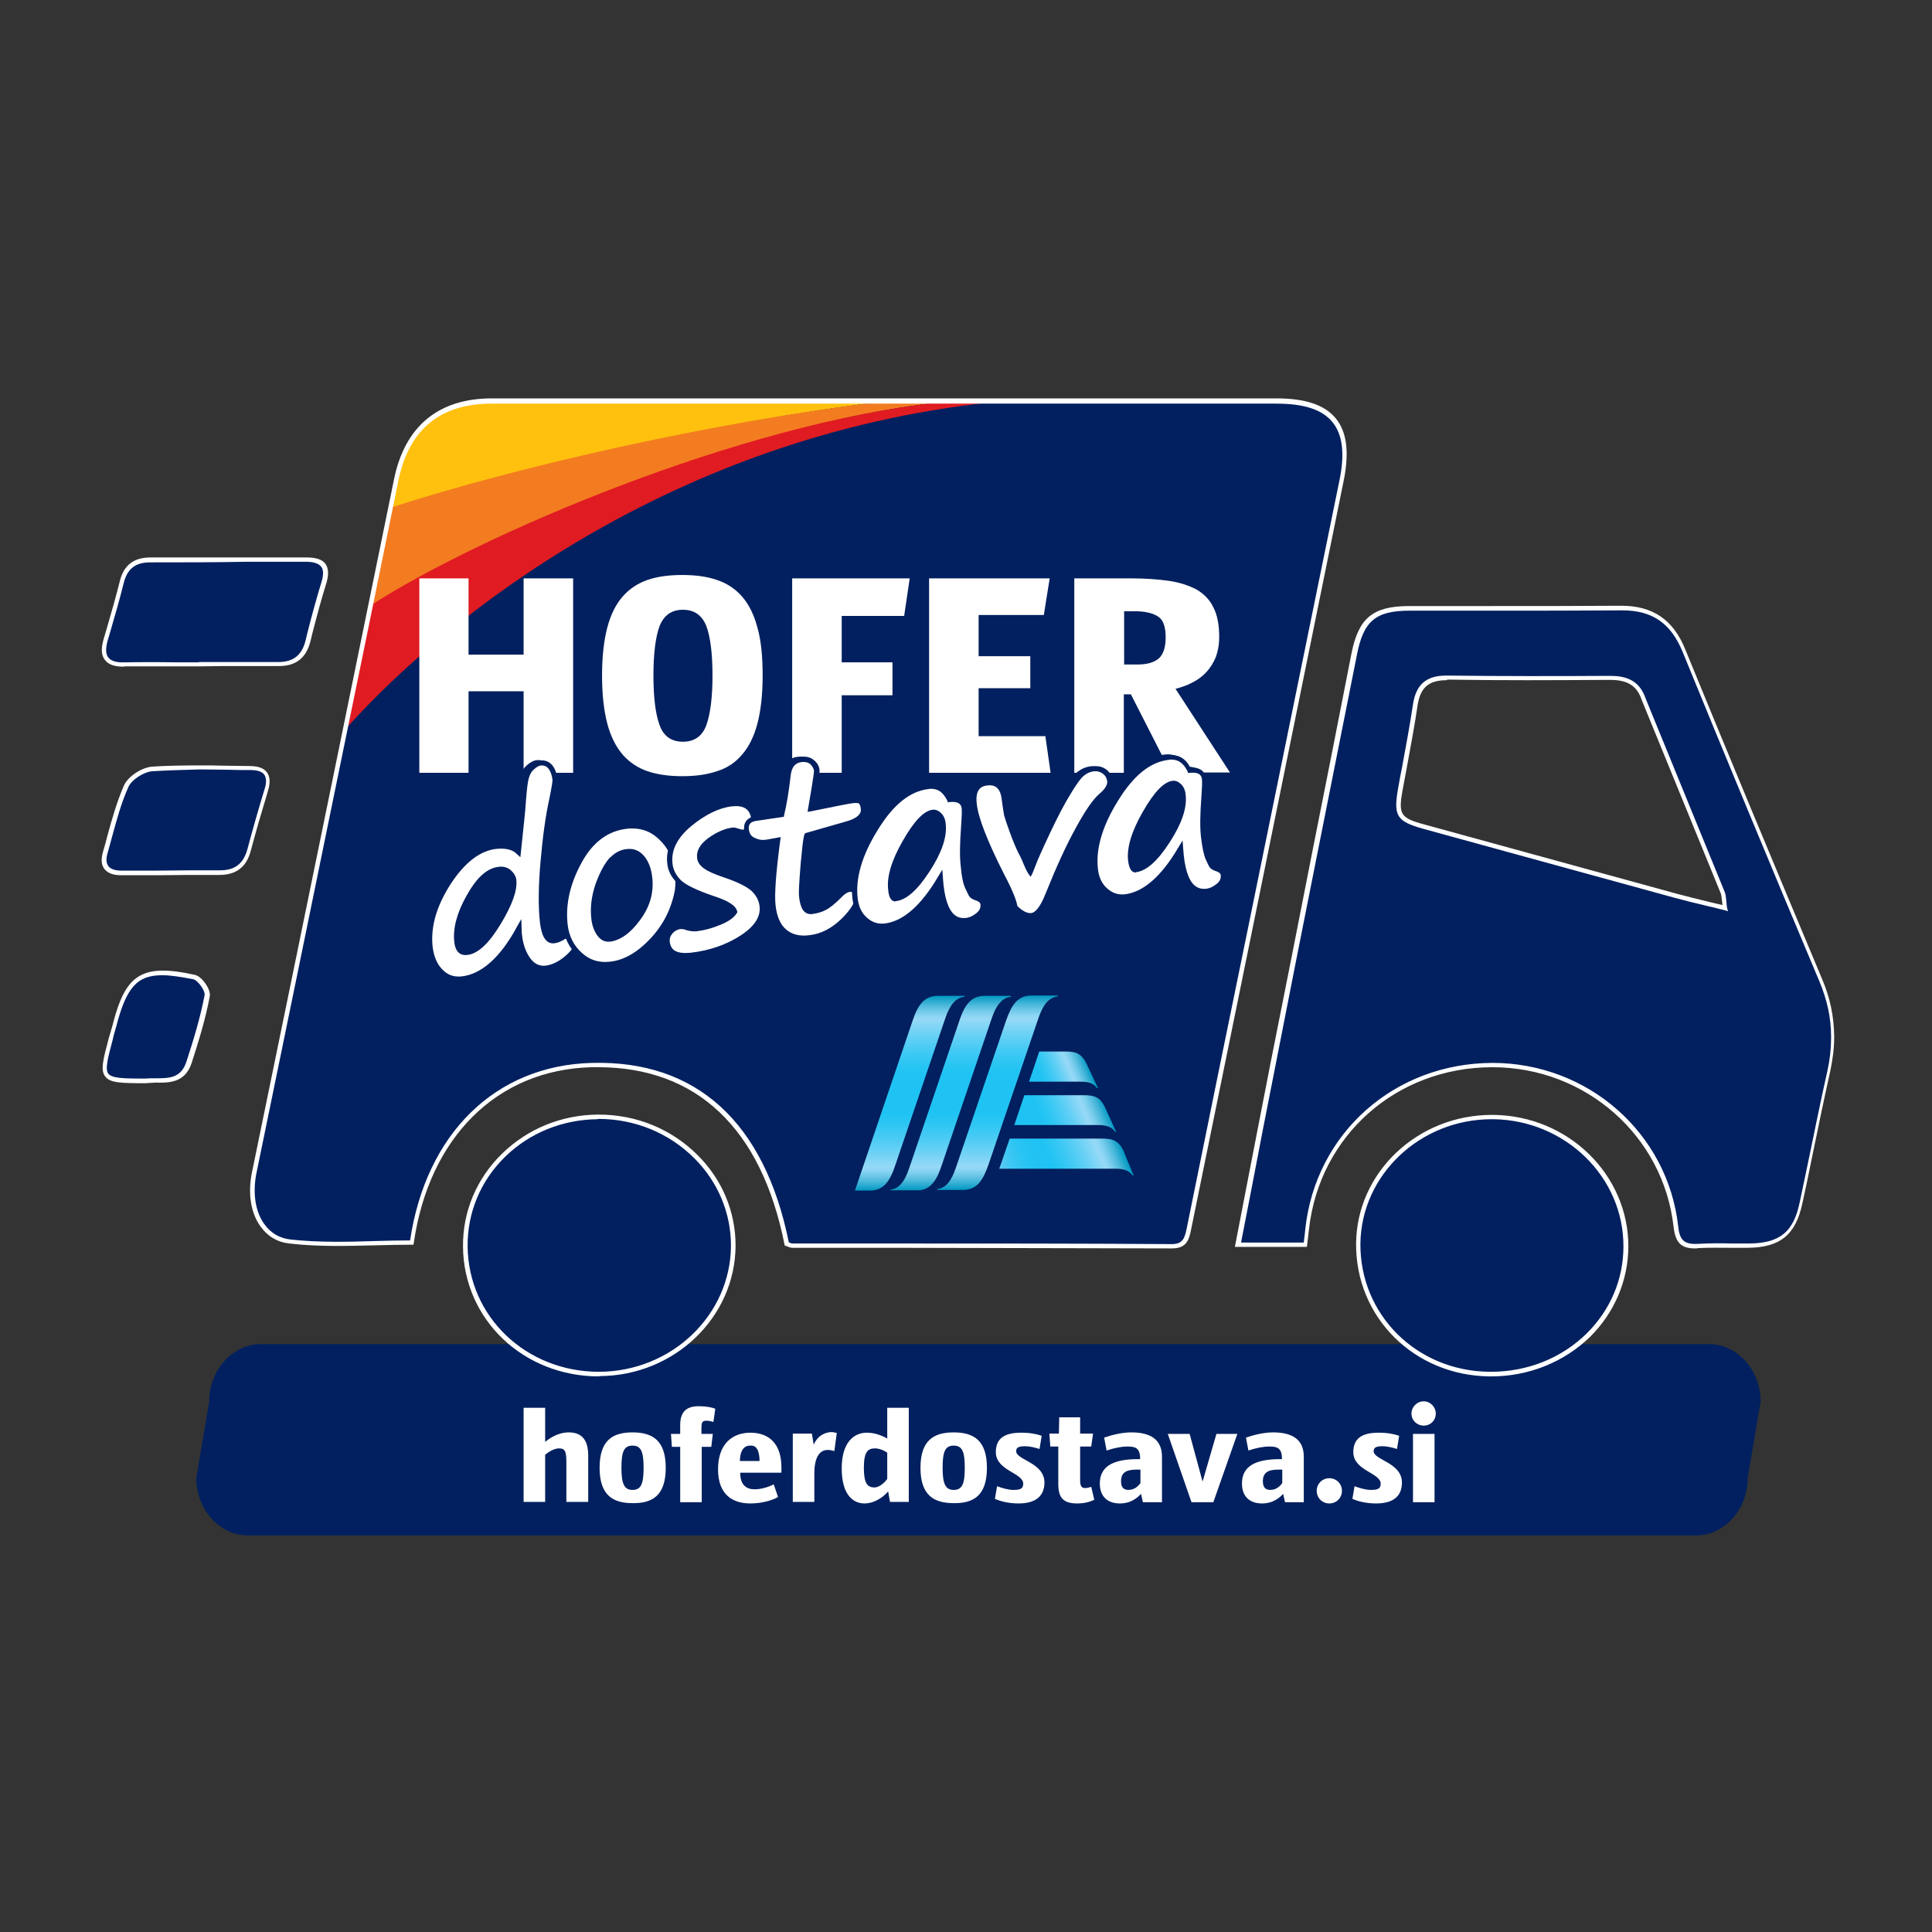 <?xml version="1.0" encoding="utf-8"?>
<!-- Generator: Adobe Illustrator 24.0.1, SVG Export Plug-In . SVG Version: 6.00 Build 0)  -->
<svg version="1.1" id="Layer_1" xmlns="http://www.w3.org/2000/svg" xmlns:xlink="http://www.w3.org/1999/xlink" x="0px" y="0px"
	 viewBox="0 0 628 628" style="enable-background:new 0 0 628 628;" xml:space="preserve">
<rect x="0" y="0" width="628" height="628" fill="#333333" stroke="none"/>
<style type="text/css">
	.st0{fill:#02205F;}
	.st1{clip-path:url(#SVGID_2_);fill:#FFC10E;}
	.st2{clip-path:url(#SVGID_2_);fill:#F37C20;}
	.st3{clip-path:url(#SVGID_2_);fill:#E01B22;}
	.st4{fill:#FFFFFF;}
	.st5{fill:none;stroke:#02205F;stroke-width:1.655;stroke-miterlimit:4.803;}
	.st6{clip-path:url(#SVGID_4_);fill:url(#SVGID_5_);}
	.st7{clip-path:url(#SVGID_7_);fill:url(#SVGID_8_);}
	.st8{clip-path:url(#SVGID_10_);fill:url(#SVGID_11_);}
	.st9{clip-path:url(#SVGID_13_);fill:url(#SVGID_14_);}
	.st10{clip-path:url(#SVGID_16_);fill:url(#SVGID_17_);}
	.st11{clip-path:url(#SVGID_19_);fill:url(#SVGID_20_);}
</style>
<g>
	<g>
		<path class="st0" d="M551.3,499.1H80.6c-9.2,0-16.8-8.4-16.8-18.7l4.2-24.8c0-10.3,7.6-18.7,16.8-18.7h470.7
			c9.2,0,16.8,8.4,16.8,18.7l-4.2,24.8C568.1,490.7,560.5,499.1,551.3,499.1"/>
		<path class="st0" d="M159.8,130.3c-17.2,0-27.6,8.8-31,25.6c-7.8,38.6-15.8,77.2-23.7,115.8c-7.5,36.5-15,73.1-22.5,109.6
			c-2.3,11,2.1,21.2,11.6,22.2c13.1,1.5,26.4,0.4,39.6,0.4c5-34.9,27.4-56.9,58.5-57.7c33.7-0.9,55.6,19.1,63.4,58.1
			c0.8,0.2,1.3,0.5,1.7,0.5c41.1,0,82.2,0,123.3,0.2c4.2,0,5-2.3,5.6-5.5c16.5-81.2,33.1-162.3,49.6-243.4
			c3.6-17.7-3.1-25.8-21.2-25.8c-41.1,0-82.2,0-123.3,0C247.7,130.3,203.8,130.3,159.8,130.3 M99.5,182c-16.9,0-33.8,0.1-50.8,0.1
			c-4.9,0-7.9,2-9.2,6.9c-1.6,6.4-3.5,12.7-5.3,19c-1.5,5.4,0.2,8.1,6,8c8.2-0.1,16.4,0,24.7,0v-0.1c8.5,0-1.2,0.1,25.4,0
			c5.2,0,8.3-2.4,9.6-7.5c1.7-6.4,3.3-12.7,5.2-19C107,184,104.6,182,99.5,182L99.5,182 M526.9,197.7c-14.1,0.1-28.3,0.1-42.4,0.1
			c-8.9,0-17.8,0-26.7,0c-11.3,0-15.5,3.7-17.7,14.8c-8.7,44.2-17.5,88.3-26.3,132.5c-3.9,19.7-7.7,39.4-11.6,59.5h21.9
			c0.2-2,0.5-3.6,0.6-5.2c3.4-30.6,28.9-53.1,60.1-53.2c30.9-0.1,56.4,22.2,59.8,52.5c0.6,5.4,2.7,6.7,7.5,6.3
			c3.5-0.2,6.9-0.2,10.4-0.1c1.9,0,3.9,0.1,5.8,0c10.3-0.1,15-4,17.1-14c3-14.2,5.8-28.5,9-42.7c0.8-3.7,1.2-7.2,1.3-10.8v-0.6
			c0-6.1-1.3-12.1-3.8-18.1c-15-35.7-29.9-71.4-44.5-107.2c-3.8-9.4-10.1-13.8-20.2-13.8C527.1,197.7,527,197.7,526.9,197.7
			 M544.8,291.3c-27.3-7.5-54.6-15-82-22.5c-8.2-2.3-9.1-3.8-7.6-11.9c1.6-9.2,3.4-18.4,4.9-27.7c0.9-6.2,4-8.8,10.4-8.7
			c17.6,0.2,35.2,0.1,52.8,0c4.9,0,8.8,1.2,10.8,6c8.7,21.2,17.4,42.4,26.1,63.7c0.4,1,0.3,2.2,0.7,5.1
			C554.7,293.7,549.7,292.6,544.8,291.3 M49.4,250c-3,0.2-7.3,3-8.5,5.7c-3,6.8-4.7,14.2-6.8,21.4c-1.3,4.5,0.7,6.7,5.3,6.7
			c5.4,0.1,10.8,0,16.2,0l6.2-0.1H72c5.2,0,7.5-2.3,8.9-7.3c1.8-6.5,3.7-13.1,5.6-19.6c1.5-5-0.5-7.1-5.4-7.1
			c-5.4,0-10.9-0.1-16.3-0.1C59.7,249.6,54.5,249.7,49.4,250 M37.2,333.5c-0.4,1.4-0.8,2.7-1.1,4.1c-3.7,13.5-3.5,13.8,11.2,13.9
			c1-0.1,2.2-0.1,3.3-0.1c4.3,0.1,8.9,0.1,10.9-5.9c2.3-7.1,4.5-14.3,5.9-21.6c0.3-1.8-2.4-5.7-4.2-6.1c-4.1-0.9-7.5-1.3-10.3-1.3
			C43.8,316.3,40.4,321.1,37.2,333.5 M194.3,363.1c-24,0.2-43.2,19-43,42.1c0.2,23.2,19.5,41.5,43.6,41.5
			c24-0.1,43.5-18.7,43.5-41.7c0-23.1-19.6-41.9-43.8-41.9H194.3 M441.5,404.2c-0.2,23.4,18.6,42.2,42.6,42.4
			c24.5,0.3,44.3-18.1,44.4-41.4c0.1-23.1-19-41.9-43-42.1c-0.2,0-0.4,0-0.6,0C461.1,363.1,441.8,381.4,441.5,404.2"/>
	</g>
	<g>
		<defs>
			<path id="SVGID_1_" d="M194.3,363.1c-24,0.2-43.2,19-43,42.1c0.2,23.2,19.5,41.5,43.6,41.5c24-0.1,43.5-18.7,43.5-41.7
				c0-23.1-19.6-41.9-43.8-41.9H194.3z M441.5,404.2c-0.2,23.4,18.6,42.2,42.6,42.4c24.5,0.3,44.3-18.1,44.4-41.4
				c0.1-23.1-19-41.9-43-42.1c-0.2,0-0.4,0-0.6,0C461.1,363.1,441.8,381.4,441.5,404.2 M37.2,333.5c-0.3,1.4-0.8,2.7-1.1,4.1
				c-3.7,13.5-3.5,13.8,11.2,13.9c1-0.1,2.2-0.1,3.3-0.1c4.3,0.1,8.9,0.1,10.9-5.9c2.3-7.1,4.5-14.3,5.9-21.6
				c0.3-1.8-2.4-5.7-4.2-6.1c-4.1-0.9-7.5-1.3-10.3-1.3C43.8,316.3,40.4,321.1,37.2,333.5 M49.4,250c-3,0.2-7.2,3-8.5,5.6
				c-3,6.8-4.7,14.2-6.8,21.4c-1.3,4.5,0.7,6.7,5.3,6.8c5.4,0,10.8,0,16.2,0l6.1-0.1c5.2,0,3.9,0,9.4,0c5.1,0.1,8.4-2.2,9.8-7.3
				c1.8-6.5,3.7-13.1,5.6-19.6c1.5-5-0.5-7.1-5.4-7.1c-5.4,0-10.9-0.1-16.3-0.1C59.7,249.6,54.5,249.7,49.4,250 M544.8,291.3
				c-27.3-7.5-54.6-15-82-22.5c-8.2-2.2-9.1-3.7-7.6-11.9c1.6-9.2,3.4-18.4,4.9-27.7c0.9-6.2,4-8.8,10.4-8.7
				c17.6,0.2,35.2,0.1,52.8,0c4.9,0,8.8,1.2,10.8,6.1c8.7,21.2,17.4,42.4,26.1,63.7c0.4,1,0.3,2.2,0.7,5.1
				C554.7,293.7,549.7,292.6,544.8,291.3 M526.9,197.7c-14.1,0.1-28.3,0.1-42.4,0.1c-8.9,0-17.8,0-26.7,0
				c-11.3,0-15.5,3.7-17.7,14.8c-8.7,44.2-17.5,88.3-26.3,132.5c-3.9,19.7-7.7,39.4-11.6,59.5h21.9c0.2-2,0.4-3.5,0.6-5.2
				c3.4-30.6,28.9-53.1,60.1-53.2c30.9-0.1,56.4,22.1,59.8,52.5c0.6,5.4,2.7,6.7,7.5,6.3c3.5-0.2,6.9-0.2,10.4-0.1
				c1.9,0,3.8,0.1,5.8,0c10.3-0.1,15-4,17.1-14c3-14.2,5.8-28.5,9-42.7c0.8-3.7,1.2-7.2,1.3-10.8v-0.6c0-6.1-1.3-12.1-3.8-18.1
				c-15-35.7-29.9-71.4-44.5-107.2c-3.8-9.4-10.1-13.8-20.2-13.8C527.1,197.7,527,197.7,526.9,197.7 M99.5,182
				c-16.9,0-33.8,0.1-50.8,0.1c-4.9,0-7.9,2-9.2,6.9c-1.6,6.4-3.5,12.7-5.3,19c-1.5,5.4,0.2,8.1,6,8c8.2-0.1,16.4,0,24.7,0v0
				c8.5,0,16.9,0,25.4,0c5.2,0,8.3-2.4,9.6-7.5c1.7-6.4,3.3-12.7,5.2-19C107,184,104.6,182,99.5,182L99.5,182z M159.8,130.3
				c-17.2,0-27.6,8.8-31,25.6c-7.8,38.6-15.8,77.2-23.7,115.8c-7.5,36.5-15,73.1-22.5,109.6c-2.3,11,2.1,21.2,11.6,22.3
				c13.1,1.5,26.4,0.4,39.6,0.4c5-34.9,27.4-56.9,58.5-57.7c33.7-0.9,55.6,19.1,63.4,58.1c0.8,0.2,1.3,0.5,1.7,0.5
				c41.1,0,82.2,0,123.3,0.2c4.2,0,5-2.3,5.6-5.5c16.5-81.1,33.1-162.3,49.6-243.4c3.6-17.7-3.1-25.8-21.2-25.8
				c-41.1,0-82.2,0-123.3,0C247.7,130.3,203.8,130.3,159.8,130.3"/>
		</defs>
		<clipPath id="SVGID_2_">
			<use xlink:href="#SVGID_1_"  style="overflow:visible;"/>
		</clipPath>
		<path class="st1" d="M155.2,130.8c-10.6-0.3-22.3,9.8-25,21.7l-3,13c41.6-13.5,104.5-28.2,158.6-34.8L155.2,130.8z"/>
		<path class="st2" d="M285.4,130.7c-54.1,6.6-117.1,20.9-158.7,34.4l-6.1,32.8c35.2-22.8,119.9-60.2,184.8-67.1L285.4,130.7z"/>
		<path class="st3" d="M305.4,130.8c-64.9,6.8-149.9,43.3-185.1,66.1l-7.1,39.1c32.3-35.8,105.6-94.2,208.8-105.2L305.4,130.8z"/>
	</g>
	<g>
		<path class="st4" d="M484.7,447.4c-0.2,0-0.4,0-0.6,0c-24.5-0.3-43.5-19.3-43.3-43.2l0.7,0l-0.7,0c0.2-23.1,20-41.8,44.1-41.8
			l0.6,0c24.3,0.3,43.9,19.5,43.8,42.9c-0.1,11-4.5,21.4-12.5,29.3C508.3,442.8,496.9,447.4,484.7,447.4z M484.9,363.8
			c-23.3,0-42.4,18.1-42.7,40.4c-0.2,23.1,18.2,41.4,41.8,41.7c0.2,0,0.4,0,0.6,0c11.9,0,22.9-4.4,31.1-12.4
			c7.7-7.6,12-17.6,12-28.3c0.1-22.6-18.9-41.1-42.3-41.4L484.9,363.8z M194.7,447.4c-24.6,0-44-18.5-44.2-42.2
			c-0.1-11.4,4.4-22.1,12.7-30.2c8.3-8.1,19.3-12.6,31.1-12.7h0.3c12.3,0,23.7,4.7,32.2,13.2c8,8,12.3,18.4,12.3,29.4
			c-0.1,23.3-19.9,42.3-44.2,42.4C194.8,447.4,194.7,447.4,194.7,447.4z M194.3,363.8c-11.4,0.1-22.1,4.4-30.1,12.2
			c-8,7.8-12.3,18.2-12.2,29.1c0.2,22.9,19,40.8,42.7,40.8c0,0,0.1,0,0.1,0c23.5-0.1,42.7-18.4,42.8-41c0-10.6-4.2-20.7-11.9-28.4
			c-8.2-8.2-19.3-12.8-31.2-12.8H194.3z M551,405.8c-4.6,0-6.4-1.9-7-7c-3.3-29.6-28.6-51.9-58.9-51.9c0,0-0.1,0-0.2,0
			c-31,0.1-56,22.2-59.4,52.6c-0.2,1.4-0.3,2.7-0.5,4.3l-0.2,1.5h-23.4l3.4-17.6c2.8-14.3,5.5-28.5,8.3-42.7
			c4.6-23.1,9.2-46.2,13.7-69.3c4.2-21.1,8.4-42.2,12.5-63.3c2.3-11.5,6.9-15.3,18.4-15.4c7.1,0,14.2,0,21.3,0l5.3,0
			c14.3,0,28.3,0,42.4-0.1l0.3,0c10.2,0,16.9,4.5,20.8,14.2c13.7,33.5,28.3,68.5,44.5,107.2c2.6,6.1,3.8,12.1,3.9,18.4v0.6
			c0,3.5-0.5,7.2-1.3,11c-2.1,9.3-4,18.8-5.9,27.9c-1,4.9-2,9.9-3.1,14.8c-2.2,10.4-7.2,14.5-17.8,14.6c-1.9,0-3.9,0-5.8,0
			c-3,0-6.8-0.1-10.4,0.1C551.8,405.8,551.4,405.8,551,405.8z M485.1,345.5c31.1,0,57,22.8,60.4,53.1c0.5,4.7,2,6,6.8,5.7
			c3.6-0.2,7.4-0.2,10.5-0.1c1.9,0,3.8,0,5.8,0c9.9-0.1,14.4-3.7,16.4-13.4c1-4.9,2.1-9.8,3.1-14.8c1.9-9.2,3.8-18.6,5.9-27.9
			c0.8-3.6,1.2-7.2,1.2-10.6v-0.6c0-6.1-1.3-11.9-3.8-17.9c-16.3-38.7-30.8-73.7-44.5-107.2c-3.8-9.2-9.8-13.4-19.5-13.4l-0.3,0
			c-14,0.1-28.1,0.1-42.4,0.1l-5.3,0c-7.1,0-14.2,0-21.3,0c-10.9,0-14.9,3.4-17,14.2c-4.2,21.1-8.4,42.2-12.6,63.3
			c-4.6,23.1-9.2,46.2-13.7,69.3c-2.8,14.2-5.6,28.4-8.3,42.7l-3.1,15.9h20.4l0-0.2c0.2-1.6,0.4-2.9,0.5-4.3
			c3.4-31.1,29-53.8,60.8-53.9C485,345.5,485,345.5,485.1,345.5z M380.9,405.8C380.9,405.8,380.9,405.8,380.9,405.8
			c-30.3-0.1-61-0.1-90.7-0.2l-32.7,0c-0.4,0-0.8-0.1-1.2-0.3c-0.2-0.1-0.5-0.2-0.8-0.3l-0.4-0.1l-0.1-0.4
			c-7.5-37.7-28.5-57.6-60.6-57.6c-0.7,0-1.4,0-2.1,0c-30.7,0.8-52.8,22.7-57.8,57.1l-0.1,0.6h-0.6c-4,0-8,0.1-11.9,0.2
			c-9.1,0.2-18.6,0.5-27.8-0.6c-3.9-0.4-7.1-2.3-9.4-5.5c-3.2-4.4-4.2-10.8-2.8-17.6c4.2-20.4,8.4-40.9,12.6-61.3
			c3.3-16.1,6.6-32.2,9.9-48.3l4.1-20c6.5-31.9,13.1-63.9,19.6-95.8c3.5-17.1,14.4-26.2,31.7-26.2l0,0c85,0,170.1,0,255.1,0
			c9.4,0,15.7,2.1,19.3,6.5c3.6,4.4,4.4,11,2.6,20.1c-9.7,47.7-19.4,95.4-29.1,143c-6.8,33.5-13.7,66.9-20.5,100.4
			C386.5,403.2,385.6,405.8,380.9,405.8z M256.4,403.8c0.2,0.1,0.3,0.1,0.4,0.2c0.3,0.1,0.5,0.2,0.7,0.2l32.7,0
			c29.7,0,60.4,0,90.6,0.2c0,0,0,0,0,0c3.5,0,4.2-1.6,4.9-4.9c6.8-33.5,13.6-66.9,20.5-100.4c9.7-47.7,19.5-95.4,29.2-143
			c1.8-8.7,1-14.9-2.3-18.9c-3.3-4.1-9.3-6-18.2-6c-85.1,0-170.1,0-255.1,0c-16.7,0-26.9,8.4-30.3,25c-6.5,31.9-13,63.9-19.6,95.8
			l-4.1,20c-3.3,16.1-6.6,32.2-9.9,48.3c-4.2,20.4-8.4,40.9-12.6,61.3C82.1,387.9,83,394,86,398c2,2.8,4.9,4.5,8.4,4.9
			c9.1,1,18.5,0.8,27.6,0.5c3.7-0.1,7.5-0.2,11.3-0.2c5.2-34.8,27.8-56.9,59.1-57.7C226.4,344.6,248.5,364.8,256.4,403.8z
			 M47.3,352.1c-8,0-11.6-0.1-13.1-2.2c-1.6-2-0.7-5.5,1.2-12.6c0.2-0.7,0.4-1.3,0.6-2c0.2-0.7,0.4-1.4,0.6-2.1l0,0
			c3-11.7,6.4-17.7,16.3-17.7c0,0,0,0,0,0c2.8,0,6.1,0.4,10.5,1.4c2.3,0.5,5.2,4.8,4.8,6.9c-1.4,7.5-3.7,14.9-5.9,21.7
			c-2.1,6.5-7.4,6.5-11.6,6.4C49.2,352,48.2,352,47.3,352.1z M52.7,317c-8.1,0-11.6,3.9-14.9,16.6v0c-0.2,0.7-0.4,1.4-0.6,2.1
			c-0.2,0.7-0.4,1.3-0.5,2c-1.7,6.4-2.6,9.8-1.5,11.3c1.2,1.5,4.9,1.6,11.9,1.6c1-0.1,2.1-0.1,3.2-0.1c4.5,0,8.5,0.1,10.3-5.4
			c2.2-6.8,4.5-14.2,5.9-21.6c0.3-1.4-2.2-4.9-3.7-5.2C58.6,317.5,55.4,317,52.7,317C52.7,317,52.7,317,52.7,317z M561.7,296.2
			l-1-0.3c-2-0.5-3.9-1-5.7-1.4c-3.8-0.9-7.1-1.7-10.4-2.6l0,0c-27.3-7.5-54.6-15-82-22.5c-8.5-2.4-9.7-4.1-8.2-12.8
			c0.4-2.5,0.9-5,1.4-7.5c1.2-6.6,2.5-13.4,3.5-20.2c1-6.4,4.3-9.3,10.8-9.3c0.1,0,0.2,0,0.3,0c17.2,0.2,34.7,0.2,51.6,0.1l1.2,0
			c0.1,0,0.2,0,0.2,0c4.1,0,8.9,0.8,11.2,6.5l0.5,1.3c8.5,20.8,17,41.6,25.5,62.4c0.3,0.7,0.4,1.5,0.5,2.6c0.1,0.7,0.1,1.5,0.3,2.7
			L561.7,296.2z M470.2,221.1c-5.8,0-8.5,2.4-9.4,8.1c-1,6.8-2.3,13.6-3.5,20.2c-0.5,2.5-0.9,5-1.4,7.5c-1.4,7.8-0.7,9,7.1,11.1
			c27.3,7.5,54.6,15,82,22.5l0,0c3.3,0.9,6.6,1.7,10.3,2.6c1.5,0.4,3,0.7,4.6,1.1c-0.1-0.6-0.1-1.2-0.2-1.7
			c-0.1-1.1-0.2-1.7-0.4-2.2c-8.5-20.8-17-41.6-25.5-62.4l-0.5-1.3c-1.6-3.9-4.6-5.6-9.9-5.6c-0.1,0-0.1,0-0.2,0l-1.2,0
			c-16.9,0.1-34.4,0.2-51.6-0.1C470.4,221.1,470.3,221.1,470.2,221.1z M45.6,284.5c-2.1,0-4.2,0-6.2,0c-2.6,0-4.5-0.7-5.5-2.1
			c-1-1.3-1.1-3.2-0.4-5.6c0.5-1.7,1-3.4,1.4-5.1c1.5-5.5,3.1-11.1,5.4-16.4c1.3-2.9,5.7-5.8,9.1-6.1l0,0c4.5-0.3,9.4-0.4,15.4-0.4
			c2.9,0,5.7,0,8.6,0.1c2.6,0,5.1,0.1,7.7,0.1c2.8,0,4.7,0.7,5.7,2.1c1,1.4,1.1,3.3,0.3,6c-2,6.6-3.9,13.1-5.6,19.5
			c-1.4,5.3-4.8,7.8-10.2,7.8c-0.1,0-0.1,0-0.2,0l-2.5,0c-2.7,0-2.7,0-6.9,0l-11,0.1C49,284.5,47.3,284.5,45.6,284.5z M49.5,250.7
			c-2.8,0.2-6.8,2.8-7.8,5.2c-2.3,5.1-3.8,10.7-5.3,16.2c-0.5,1.7-0.9,3.4-1.4,5.1c-0.6,1.9-0.5,3.3,0.2,4.3c0.7,1,2.2,1.5,4.4,1.5
			c3.7,0,7.5,0,11.2,0l11-0.1c4.2,0,4.2,0,6.9,0l2.6,0c0.1,0,0.1,0,0.2,0c4.8,0,7.6-2.1,8.9-6.8c1.7-6.4,3.6-13,5.6-19.6
			c0.7-2.1,0.6-3.7-0.1-4.7c-0.7-1-2.3-1.5-4.6-1.5c-2.6,0-5.1,0-7.7-0.1c-2.9,0-5.7-0.1-8.6-0.1C58.8,250.3,53.9,250.4,49.5,250.7
			L49.5,250.7z M40.1,216.7c-2.9,0-4.9-0.7-6-2.2c-1.2-1.5-1.3-3.7-0.4-6.8l1-3.4c1.5-5.1,3-10.4,4.3-15.6c1.3-5,4.5-7.5,9.9-7.5
			c10.6,0,21.1,0,31.7,0l19.1,0c3.1,0,5.1,0.7,6.1,2.1c1,1.4,1.1,3.5,0.3,6.2c-1.7,5.4-3.2,11.1-4.6,16.5l-0.6,2.5
			c-1.4,5.4-4.7,8-10.2,8c0,0-0.1,0-0.1,0c-6,0-12.1,0-18.1,0l-7.3,0.1c-2.5,0-5.1,0-7.6,0c-5.6,0-11.4,0-17,0
			C40.3,216.7,40.2,216.7,40.1,216.7z M48.8,182.8c-4.7,0-7.3,2-8.5,6.4c-1.3,5.2-2.8,10.5-4.3,15.6l-1,3.4
			c-0.7,2.5-0.7,4.4,0.2,5.5c0.8,1.1,2.6,1.7,5.1,1.6c5.7-0.1,11.5-0.1,17.1,0c2.3,0,4.6,0,6.9,0l0.7-0.1l7.3,0c6,0,12.1,0,18.1,0
			c0,0,0.1,0,0.1,0c4.8,0,7.6-2.2,8.8-6.9l0.6-2.5c1.4-5.5,2.9-11.1,4.6-16.6c0.7-2.3,0.7-4-0.1-5c-0.8-1-2.4-1.6-5-1.6l0-0.7v0.7
			l-19,0C69.9,182.8,59.3,182.8,48.8,182.8z"/>
	</g>
	<polygon class="st4" points="170.2,251.2 170.2,224.7 152.3,224.7 152.3,251.2 136.3,251.2 136.3,188 152.3,188 152.3,212.8 
		170.2,212.8 170.2,188 186.3,188 186.3,251.2 	"/>
	<g>
		<path class="st4" d="M231.6,219.6c0-7.2-0.7-12.6-2-16.1c-1.4-3.5-3.9-5.3-7.6-5.3c-3.7,0-6.2,1.8-7.6,5.3c-1.3,3.5-2,8.9-2,16.1
			c0,7.2,0.7,12.6,2,16.1c1.3,3.6,3.8,5.4,7.6,5.4c3.7,0,6.3-1.8,7.6-5.4C230.9,232.1,231.6,226.7,231.6,219.6 M247.9,219.6
			c0,6.2-0.6,11.4-1.7,15.6c-1.1,4.2-2.8,7.6-5,10.1c-2.2,2.6-4.9,4.4-8.2,5.4c-3.2,1.1-7,1.6-11.2,1.6c-4.3,0-8-0.5-11.3-1.6
			c-3.2-1.1-5.9-2.9-8.1-5.4c-2.2-2.6-3.9-5.9-5-10.1c-1.1-4.2-1.7-9.4-1.7-15.6c0-6.2,0.6-11.4,1.7-15.6c1.1-4.2,2.8-7.6,5-10.1
			c2.2-2.5,4.9-4.3,8.1-5.4c3.2-1.1,7-1.6,11.3-1.6c4.2,0,8,0.5,11.2,1.6c3.3,1.1,6,2.9,8.2,5.4c2.2,2.5,3.9,5.9,5,10.1
			C247.4,208.2,247.9,213.4,247.9,219.6"/>
	</g>
	<polygon class="st4" points="293.9,200.2 273.6,200.2 273.6,215.3 290.1,215.3 290.1,226 273.6,226 273.6,251.2 257.5,251.2 
		257.5,188 295.7,188 	"/>
	<polygon class="st4" points="302,251.2 302,188 341.2,188 339.3,199.9 318.1,199.9 318.1,213.3 334.9,213.3 334.9,223.7 
		318.1,223.7 318.1,239.3 339.8,239.3 341.5,251.2 	"/>
	<path class="st4" d="M378.9,207.2c0-3.3-0.7-5.5-2.2-6.6c-1.5-1.1-3.8-1.8-7-1.9h-4.3V216h4.4c3.1,0,5.4-0.7,6.9-2
		C378.2,212.6,378.9,210.3,378.9,207.2 M380.6,251.2l-13-25.5h-2.3v25.5h-16.1V188h18.5c4.6,0,8.7,0.3,12.2,0.8
		c3.5,0.5,6.5,1.5,9,2.8c2.4,1.4,4.3,3.3,5.5,5.8c1.3,2.5,1.9,5.7,1.9,9.6c0,2.5-0.4,4.7-1.1,6.6c-0.8,1.9-1.8,3.5-3.1,4.9
		c-1.3,1.4-2.8,2.5-4.6,3.4c-1.7,0.9-3.5,1.5-5.4,2l17.7,27.2H380.6z"/>
	<g>
		<path class="st4" d="M165.7,286c0.4,3.2-1.3,7.9-5,14c-3.7,6.1-7.1,9.3-10.3,9.6c-1.9,0.2-2.9-0.9-3.2-3.4
			c-0.5-4.3,0.8-9.2,3.9-14.7c3.1-5.6,6.3-8.5,9.7-8.9c1.3-0.2,2.5,0.1,3.4,0.9C165.1,284.2,165.6,285.1,165.7,286 M186.3,305.6
			c-0.2-1.5-0.9-2.1-2.1-2c-0.5,0-1.2,0.4-2.3,1c-1.1,0.7-2.1,1.1-3.1,1.2c-2,0.2-3.2-1.9-3.7-6.3c-0.5-4.7-0.5-11,0.2-19.1
			c0.7-8,1.6-14.9,2.9-20.7c0.7-3.5,1.1-5.7,1-6.4c-0.2-1.6-0.7-3-1.5-4c-0.8-1-1.9-1.4-3.2-1.3c-0.8,0.1-1.6,0.5-2.6,1.4
			c-1,0.8-1.6,1.9-2,3.3c-0.4,1.3-0.7,4-1,8c-0.1,2.2-0.7,7.6-1.6,16.2c-1.6-1.5-3.9-2.1-7.2-1.8c-5.6,0.6-10.8,4.6-15.5,11.8
			c-4.7,7.3-6.7,14.2-6,20.9c0.4,3.3,1.5,6,3.4,7.9c1.9,2,4.2,2.8,7,2.5c6.7-0.8,12.9-6.2,18.5-16.4c0.1,3.9,1,7.1,2.6,9.6
			c1.6,2.5,3.7,3.6,6.2,3.3c2.3-0.3,4.6-1.4,7-3.5C185.4,309.3,186.5,307.4,186.3,305.6"/>
		<path class="st0" d="M147.7,319.2c-2.5,0-4.6-0.9-6.4-2.8c-2-2.1-3.3-4.9-3.7-8.4c-0.8-6.9,1.3-14.1,6.1-21.5
			c4.9-7.4,10.3-11.6,16.1-12.2c2.7-0.3,5,0,6.6,1c0.9-7.7,1.3-12.7,1.5-14.7c0.3-4.1,0.7-6.8,1.1-8.2c0.4-1.5,1.2-2.7,2.3-3.7
			c1.1-0.9,2.1-1.5,3.1-1.6c1.6-0.2,2.9,0.4,3.9,1.6c0.9,1.1,1.5,2.6,1.7,4.4c0.1,0.5,0,1.8-1,6.7c-1.2,5.7-2.2,12.7-2.8,20.6
			c-0.7,8-0.8,14.3-0.2,18.9c0.3,2.7,1.1,5.8,2.8,5.6c0.9-0.1,1.8-0.5,2.8-1.1c1.2-0.7,2.1-1.1,2.7-1.2c1.7-0.2,2.8,0.8,3.1,2.7
			c0.2,2-0.9,4.2-3.5,6.5c-2.5,2.2-5,3.4-7.4,3.7c-2.8,0.3-5.1-0.9-6.9-3.7c-1.3-2-2.2-4.4-2.5-7.3c-5.4,8.9-11.3,13.8-17.8,14.5
			C148.5,319.2,148.1,319.2,147.7,319.2z M161.7,275.9c-0.5,0-1.1,0-1.7,0.1c-5.3,0.6-10.4,4.5-14.9,11.5
			c-4.6,7.1-6.6,13.9-5.8,20.4c0.4,3.1,1.4,5.6,3.2,7.4c1.8,1.8,3.8,2.5,6.3,2.2c6.4-0.7,12.4-6.1,17.8-16l1.5-2.7l0.1,3.1
			c0.1,3.7,0.9,6.8,2.5,9.1c1.5,2.2,3.2,3.2,5.4,3c2.1-0.2,4.3-1.3,6.5-3.3c2.1-1.9,3.1-3.5,3-5l0,0c-0.1-1.3-0.7-1.3-1.2-1.3
			c-0.2,0-0.7,0.1-2,0.9c-1.2,0.7-2.3,1.2-3.4,1.3c-2.5,0.3-4-2.1-4.6-7.1c-0.5-4.7-0.5-11.1,0.2-19.2c0.7-8,1.6-15,2.9-20.8
			c0.9-4.5,1-5.8,1-6.1c-0.2-1.5-0.6-2.7-1.3-3.5c-0.6-0.8-1.4-1.1-2.5-1c-0.6,0.1-1.3,0.5-2.2,1.2c-0.8,0.7-1.4,1.7-1.7,2.8
			c-0.4,1.3-0.7,3.9-1,7.9c-0.1,2.2-0.7,7.6-1.6,16.2l-0.2,1.7l-1.2-1.2C165.5,276.4,163.8,275.9,161.7,275.9z M150,310.5
			c-1.4,0-3.2-0.7-3.6-4.2c-0.5-4.4,0.8-9.5,4-15.2c3.2-5.8,6.7-8.9,10.3-9.3c1.6-0.2,2.9,0.2,4,1.1c1.1,0.9,1.7,1.9,1.8,3.1
			c0.4,3.5-1.3,8.2-5.1,14.5c-3.9,6.4-7.4,9.6-10.9,10C150.4,310.5,150.2,310.5,150,310.5z M161.5,283.4c-0.2,0-0.4,0-0.6,0
			c-3.1,0.4-6.1,3.2-9,8.5c-3,5.4-4.3,10.2-3.8,14.2c0.3,2.6,1.3,2.8,2.3,2.7c2.9-0.3,6.1-3.4,9.7-9.3c3.6-5.9,5.2-10.4,4.9-13.4v0
			c-0.1-0.8-0.5-1.4-1.2-2C163,283.6,162.3,283.4,161.5,283.4z"/>
		<path class="st4" d="M206.2,298.5c-3,4.2-6.1,6.4-9.3,6.8c-1.3,0.1-2.4-0.4-3.3-1.7c-0.9-1.3-1.5-3-1.8-5.2
			c-0.4-3.5,0.1-7.1,1.4-10.8c1.3-3.7,2.8-6.4,4.4-8.2l0,0c1.4-1.5,3-2.3,4.9-2.5c2-0.2,3.7,0.4,5,2c1.3,1.6,2.1,3.7,2.4,6.3
			C210.4,289.9,209.2,294.3,206.2,298.5 M219,289.2c0.2-1.9,0.2-3.9,0-5.8c-0.5-4.5-2.3-8.2-5.4-11.2c-3.1-2.9-6.8-4.2-11.2-3.7
			c-6.5,0.7-11.6,4.6-15.4,11.5c-3.8,6.9-5.3,13.7-4.6,20.4c0.5,4.1,2.1,7.3,4.9,9.9c2.8,2.5,6.1,3.5,9.9,3.1
			c4.8-0.5,9.4-3.2,13.7-7.8C215.2,300.9,217.9,295.5,219,289.2L219,289.2z"/>
		<path class="st0" d="M195.5,314.3c-3.3,0-6.3-1.1-8.8-3.4c-2.9-2.6-4.7-6.1-5.1-10.4c-0.8-6.8,0.8-13.8,4.7-20.8
			c3.9-7.2,9.3-11.2,16-11.9c4.6-0.5,8.6,0.8,11.9,3.9c3.2,3.1,5.1,7,5.7,11.7c0.2,2,0.2,4,0,5.9l0,0.1l0,0.1
			c-1.1,6.3-3.8,12-8.3,16.8c-4.5,4.8-9.3,7.5-14.2,8.1C196.7,314.3,196.1,314.3,195.5,314.3z M204.2,269.3c-0.6,0-1.2,0-1.8,0.1
			c-6.1,0.7-11.1,4.4-14.7,11.1c-3.7,6.7-5.2,13.4-4.5,19.9c0.4,3.8,2,7,4.6,9.3c2.6,2.4,5.6,3.3,9.2,2.9c4.6-0.5,9-3.1,13.2-7.6
			c4.2-4.5,6.8-9.8,7.9-15.8l0-0.1c0.2-1.9,0.2-3.8,0-5.6c-0.5-4.3-2.2-7.9-5.2-10.7C210.5,270.4,207.6,269.3,204.2,269.3z
			 M196.5,306.1c-1.1,0-2.4-0.4-3.6-2.1c-1-1.4-1.7-3.3-1.9-5.5c-0.4-3.6,0.1-7.4,1.4-11.2c1.4-3.8,2.9-6.6,4.6-8.5l0.3-0.2
			c1.5-1.5,3.2-2.4,5.2-2.6c2.3-0.3,4.2,0.5,5.7,2.3c1.4,1.7,2.3,4,2.6,6.8c0.6,4.9-0.7,9.6-3.9,13.9l0,0c-3.1,4.3-6.5,6.7-9.9,7.1
			C196.8,306.1,196.7,306.1,196.5,306.1z M198,280.1c-1.5,1.7-2.8,4.3-4.1,7.7c-1.3,3.6-1.7,7.1-1.3,10.4c0.2,2,0.8,3.6,1.6,4.8
			c0.8,1,1.6,1.5,2.6,1.4c2.9-0.3,5.9-2.5,8.7-6.5l0,0c2.9-4,4.1-8.3,3.6-12.7c-0.3-2.5-1-4.5-2.2-5.9c-1.1-1.4-2.5-1.9-4.2-1.7
			c-1.7,0.2-3.2,0.9-4.4,2.3L198,280.1z"/>
		<path class="st4" d="M232.6,299.7c-2.6,1.1-5,1.7-7.5,2c-0.9,0.1-1.8,0-2.9-0.3c-1.1-0.2-1.8-0.3-2.3-0.3
			c-1.2,0.1-2.3,0.7-3.1,1.7c-0.9,1-1.2,2.1-1.1,3.3c0.4,3.4,2.9,4.8,7.6,4.3c6.3-0.7,11.9-2.6,16.7-5.7c4.8-3.1,7-6.5,6.5-10.3
			c-0.2-2.1-1.2-3.9-2.8-5.4c-1.6-1.5-4.8-3.1-9.4-4.7c-3.2-1.1-5.3-2-6.4-2.8c-1.1-0.8-1.7-1.7-1.8-2.7c-0.2-2.1,0.9-4,3.5-5.9
			c2.6-1.9,5-2.9,7.3-3.2c0.4,0,1,0.1,1.7,0.3c0.8,0.3,1.3,0.4,1.6,0.4c0.7-0.1,1.5-0.6,2.4-1.5c0.9-0.9,1.3-1.9,1.2-2.9
			c-0.4-3.8-2.8-5.4-7.2-4.9c-4.4,0.5-9,2.8-13.7,6.7c-4.7,4-6.8,8.3-6.3,12.8c0.2,2.2,1.2,4.1,2.9,5.7c1.7,1.7,5.3,3.5,10.9,5.4
			c4.6,1.5,6.9,3,7.2,4.3C236.8,297.4,235.2,298.6,232.6,299.7"/>
		<path class="st0" d="M221.4,311.3c-4.9,0-6.3-2.7-6.6-5.1c-0.2-1.5,0.3-2.8,1.3-4c1-1.1,2.2-1.8,3.6-2c0.6-0.1,1.4,0,2.6,0.3
			c1,0.2,1.9,0.3,2.6,0.2c2.3-0.3,4.8-0.9,7.2-2h0c2.1-0.9,3.6-1.8,4.3-2.8c-0.3-0.6-1.6-1.8-6.6-3.4c-5.8-2-9.4-3.8-11.2-5.6
			c-1.8-1.8-2.9-3.9-3.1-6.2c-0.5-4.8,1.7-9.4,6.6-13.5c4.8-4.1,9.6-6.4,14.1-6.9c6-0.7,7.7,2.7,8.1,5.7c0.1,1.3-0.3,2.5-1.4,3.5
			c-1,1.1-2,1.6-2.9,1.7c-0.3,0-0.8,0-1.9-0.4c-0.9-0.3-1.2-0.3-1.3-0.3c-2.1,0.2-4.5,1.3-6.9,3c-2.3,1.7-3.4,3.4-3.2,5.1
			c0.1,0.8,0.6,1.5,1.5,2.2c1,0.8,3.1,1.7,6.1,2.7c4.8,1.7,8,3.3,9.7,4.9c1.7,1.7,2.8,3.6,3,5.9c0.5,4.1-1.9,7.8-6.9,11
			c-4.9,3.1-10.6,5.1-17,5.8C222.6,311.3,222,311.3,221.4,311.3z M220.2,302c-0.1,0-0.2,0-0.2,0c-1,0.1-1.9,0.6-2.6,1.4
			c-0.7,0.8-1,1.7-0.9,2.7c0.2,1.8,1.1,4.2,6.6,3.5c6.2-0.7,11.7-2.6,16.3-5.6c4.5-2.9,6.6-6.1,6.2-9.5c-0.2-1.9-1.1-3.5-2.5-4.9
			c-1.5-1.4-4.6-3-9.1-4.5c-3.3-1.1-5.4-2.1-6.6-3c-1.3-1-2-2.1-2.1-3.3c-0.3-2.4,1-4.6,3.8-6.6c2.7-1.9,5.3-3,7.7-3.3
			c0.5-0.1,1.2,0.1,2.1,0.4c0.9,0.3,1.2,0.3,1.2,0.3c0.3,0,0.9-0.3,1.9-1.2c0.7-0.7,1-1.4,1-2.2c-0.4-3.3-2.3-4.6-6.3-4.2
			c-4.2,0.5-8.7,2.7-13.3,6.5c-4.5,3.8-6.5,7.8-6,12.1c0.2,2,1.1,3.7,2.6,5.3c1.6,1.6,5.1,3.3,10.6,5.2c5,1.6,7.4,3.2,7.8,5l0.1,0.3
			l-0.2,0.3c-0.8,1.4-2.6,2.6-5.3,3.8l0,0c-2.6,1.1-5.2,1.8-7.7,2.1c-1,0.1-2,0-3.2-0.3C221.1,302,220.5,302,220.2,302z"/>
		<path class="st4" d="M274,267.7c3.8-1.1,5.6-2.7,5.3-5c-0.1-1.1-0.4-1.9-0.9-2.2c-0.5-0.3-1.4-0.4-2.8-0.3
			c-0.8,0.1-5.2,1-13.3,2.6c1.3-7.8,2-11.9,1.9-12.3c-0.1-1.1-0.6-2-1.5-2.7c-0.9-0.8-2-1.1-3.5-0.9c-2.5,0.3-4,2-4.4,5.3
			c-0.6,5.2-1.3,9.4-2,12.6l-8.2,1.2c-2.4,0.3-3.5,1.5-3.3,3.7c0.2,1.7,0.9,2.9,2.3,3.5c1.3,0.6,2.6,0.9,3.7,0.8l0.8-0.1
			c0.6-0.1,1.8-0.3,3.4-0.7c-1.4,10.7-1.9,17.8-1.5,21.2c0.4,3.8,1.6,6.5,3.7,8.3c2,1.8,4.7,2.5,8.1,2.1c4.1-0.5,7.8-2.3,11.1-5.6
			c3.3-3.3,4.9-6.1,4.6-8.3c-0.1-0.6-0.3-1-0.8-1.4c-0.5-0.4-1.1-0.5-1.9-0.4c-0.9,0.1-2,0.8-3.2,2c-2,2-3.6,3.3-4.8,4
			c-1.3,0.7-2.6,1.1-4.1,1.2c-1,0.1-1.8-0.2-2.4-1c-0.5-0.8-0.9-2.2-1.2-4.3c-0.1-1.2,0.1-4.7,0.6-10.6c0.6-5.9,1-8.8,1.2-8.8
			L274,267.7z"/>
		<path class="st0" d="M260.1,305.8c-2.8,0-5.1-0.8-6.9-2.4c-2.2-1.9-3.5-4.9-3.9-8.9c-0.4-3.4,0.1-10.2,1.4-20.3
			c-1,0.2-1.8,0.4-2.3,0.4l-0.8,0.1c-1.3,0.1-2.7-0.1-4.2-0.8c-1.6-0.8-2.5-2.1-2.7-4.1c-0.3-2.6,1.1-4.2,4-4.6l7.6-1.2
			c0.7-3.1,1.3-7.2,1.9-12c0.5-4.5,3-5.8,5.1-6c1.6-0.2,3,0.2,4.1,1.1c1.1,0.9,1.7,2,1.8,3.3c0,0.2,0.1,0.7-1.7,11.3
			c7.7-1.6,11.5-2.3,12.2-2.4c1.6-0.2,2.7,0,3.3,0.4c0.7,0.5,1.1,1.4,1.3,2.8c0.3,2.7-1.7,4.7-5.9,5.9l-12.7,3.6
			c-0.1,0.6-0.4,2.5-1,8.2c-0.7,7.2-0.7,9.7-0.6,10.4c0.3,2.4,0.7,3.5,1,4c0.4,0.5,0.9,0.7,1.6,0.7c1.3-0.2,2.6-0.5,3.8-1.1
			c1.2-0.6,2.8-1.9,4.6-3.8c1.4-1.4,2.6-2.2,3.7-2.3c1-0.1,1.8,0.1,2.5,0.6c0.7,0.5,1.1,1.2,1.2,2c0.3,2.6-1.3,5.5-4.8,9
			c-3.4,3.4-7.3,5.4-11.6,5.8C261.3,305.7,260.7,305.8,260.1,305.8z M252.5,272.1l-0.2,1.2c-1.4,10.6-1.9,17.6-1.5,21
			c0.4,3.5,1.5,6.2,3.4,7.8c1.8,1.7,4.3,2.3,7.5,1.9c3.9-0.4,7.4-2.3,10.6-5.4c3.1-3.1,4.6-5.6,4.4-7.6c0-0.3-0.2-0.6-0.5-0.8
			c-0.3-0.2-0.7-0.3-1.3-0.3c-0.5,0.1-1.4,0.4-2.7,1.8c-2,2-3.7,3.4-5.1,4.1c-1.3,0.7-2.8,1.1-4.3,1.3c-1.3,0.2-2.4-0.3-3.1-1.4
			c-0.6-0.9-1.1-2.4-1.3-4.7c-0.1-1.3,0.1-4.8,0.6-10.8c0.9-9.5,1.1-9.5,1.9-9.6l12.9-3.7c5-1.4,4.8-3.5,4.7-4.1
			c-0.1-1.2-0.5-1.6-0.6-1.6c-0.1-0.1-0.6-0.3-2.2-0.1c-0.7,0.1-5.1,0.9-13.3,2.6l-1.2,0.2l0.2-1.2c1.7-10.1,1.9-11.8,1.9-12.1
			c-0.1-0.8-0.5-1.5-1.2-2.2c-0.7-0.6-1.7-0.8-2.8-0.7c-1.4,0.2-3.2,0.8-3.6,4.5c-0.6,5.2-1.3,9.4-2.1,12.7l-0.1,0.6l-8.8,1.3
			c-2.5,0.3-2.7,1.6-2.6,2.7c0.2,1.4,0.7,2.3,1.8,2.8c1.2,0.6,2.3,0.8,3.3,0.7l0.8-0.1c0.4,0,1.4-0.2,3.3-0.6L252.5,272.1z"/>
		<path class="st4" d="M305.2,267.9c0.5,4-1.2,9-5,14.9c-3.8,5.9-7.2,9-10.3,9.4c-0.9,0.1-1.4-0.9-1.7-3c-0.5-4,1.1-9.1,4.6-15.3
			c3.5-6.2,6.5-9.5,9.1-9.8c0.7-0.1,1.4,0.2,2.1,0.9C304.6,265.6,305,266.6,305.2,267.9 M318.2,293.7c-0.1-0.9-0.7-1.5-1.8-1.9
			c-1.1-0.3-1.7-0.7-2-1.1c-0.2-0.4-0.7-1.2-1.3-2.5c-0.6-1.3-1.1-3.6-1.5-6.9c-0.4-3.2-0.3-7.4,0.1-12.9c0.2-2.9,0.3-4.9,0.2-6
			c-0.3-2.3-1.9-3.2-4.8-2.9c-1.3-3.1-3.6-4.4-6.7-4c-6.2,0.7-11.8,5.3-17,13.6c-5.2,8.4-7.4,16-6.6,22.8c0.3,2.8,1.4,5.1,3.3,6.7
			c1.9,1.6,4,2.3,6.3,2.1c6.3-0.7,12.3-5.9,18.1-15.6c0.6,9.7,3.3,14.3,8.2,13.8c1.4-0.2,2.8-0.8,4-1.8
			C317.8,296.2,318.3,295,318.2,293.7"/>
		<path class="st0" d="M285.4,301.7c-2.1,0-4.1-0.8-5.9-2.3c-2-1.8-3.2-4.2-3.6-7.2c-0.8-7,1.5-14.8,6.7-23.3
			c5.3-8.6,11.2-13.3,17.6-14c3.3-0.4,5.8,1,7.3,4c4.1-0.2,5,2.2,5.1,3.7c0.1,1.2,0.1,3.2-0.2,6.1c-0.4,5.3-0.5,9.6-0.1,12.7
			c0.4,3.2,0.8,5.4,1.4,6.6c0.7,1.5,1.1,2.2,1.2,2.4c0,0,0.2,0.3,1.6,0.8c1.8,0.6,2.3,1.7,2.3,2.6v0c0.2,1.6-0.5,3-1.9,4.2
			c-1.3,1.1-2.8,1.8-4.4,2c-1.8,0.2-3.4-0.2-4.7-1.3c-2.2-1.8-3.5-5.3-4.1-10.7c-5.5,8.5-11.3,13.2-17.4,13.9
			C286.1,301.6,285.7,301.7,285.4,301.7z M301.3,256.4c-0.3,0-0.6,0-0.8,0c-5.9,0.7-11.4,5.1-16.4,13.3c-5.1,8.2-7.3,15.7-6.5,22.3
			c0.3,2.6,1.3,4.7,3,6.2c1.7,1.5,3.6,2.1,5.7,1.9c6-0.7,11.9-5.8,17.4-15.2l1.4-2.3l0.2,2.7c0.4,6.2,1.7,10.3,3.8,12
			c1,0.8,2.1,1.1,3.5,1c1.3-0.1,2.5-0.7,3.6-1.6c1-0.8,1.4-1.7,1.3-2.8l0,0c0-0.3-0.2-0.8-1.2-1.2c-1.3-0.4-2.1-0.9-2.4-1.4
			c-0.3-0.4-0.7-1.3-1.3-2.6c-0.6-1.4-1.2-3.7-1.5-7.1c-0.4-3.2-0.3-7.6,0.1-13c0.2-2.8,0.3-4.8,0.2-5.8c-0.1-1.2-0.7-2.5-3.9-2.2
			l-0.6,0.1l-0.2-0.6C305.3,257.5,303.7,256.4,301.3,256.4z M289.7,293c-1.3,0-2.1-1.3-2.4-3.8c-0.5-4.2,1.1-9.5,4.7-15.8
			c3.7-6.5,6.9-9.9,9.8-10.2c1-0.1,1.9,0.3,2.8,1.2c0.8,0.8,1.3,2,1.4,3.4l0,0c0.5,4.2-1.3,9.4-5.2,15.4c-4,6.2-7.6,9.3-10.9,9.7
			C289.9,293,289.8,293,289.7,293z M302.1,264.8c0,0-0.1,0-0.1,0c-1.6,0.2-4.3,1.9-8.5,9.4c-3.4,6-4.9,11-4.5,14.8
			c0.2,1.9,0.6,2.3,0.8,2.3h0c2.8-0.3,6-3.3,9.7-9c3.7-5.7,5.3-10.5,4.9-14.3v0c-0.1-1.1-0.5-1.9-1-2.5
			C302.9,265.1,302.5,264.8,302.1,264.8z"/>
		<path class="st4" d="M334.1,297.6c1.9-0.2,3.7-2.7,5.6-7.4c3.3-8.3,6.5-15.2,9.5-20.7c3.1-5.6,5.5-9.2,7.5-10.8
			c2-1.7,2.9-3.3,2.7-4.8c-0.1-1.3-0.7-2.3-1.7-3.1c-1-0.8-2.1-1.1-3.4-0.9c-1.3,0.1-2.5,0.6-3.6,1.4c-1.1,0.8-2.6,2.8-4.6,6.1
			c-2,3.3-4.3,7.6-6.8,13c-2.5,5.4-4,8.7-4.4,9.8c-0.7,1.9-1.1,2.9-1.3,3.2c-0.3-0.4-0.6-1.1-1.1-2.2c-0.7-1.7-1.4-3.1-1.9-4.2
			c-0.9-1.7-1.8-3.9-2.8-6.6c-1-2.7-1.6-4.5-1.8-5.5c-0.2-1-0.5-2.8-0.8-5.2c-0.4-3.9-2.3-5.6-5.5-5.2c-3.3,0.4-4.7,2.7-4.3,6.9
			c0.5,4.7,3.5,12.4,8.9,23c2.7,5.4,4.1,8.9,4.3,10.6C330.7,296.8,332.5,297.7,334.1,297.6"/>
		<path class="st0" d="M333.7,298.4c-1.7,0-3.6-1-5.6-3l-0.2-0.2l0-0.3c-0.1-1.1-0.9-3.8-4.2-10.3c-5.4-10.6-8.4-18.5-9-23.2
			c-0.7-5.9,2.3-7.5,5-7.8c2.6-0.3,5.8,0.5,6.4,6c0.3,2.4,0.5,4.1,0.8,5.2c0.2,1,0.8,2.8,1.8,5.4c1,2.6,1.9,4.8,2.8,6.5
			c0.5,1.1,1.2,2.5,1.9,4.2c0.1,0.2,0.2,0.4,0.2,0.6c0.2-0.4,0.3-0.9,0.6-1.5c0.4-1.2,1.9-4.5,4.5-9.9c2.5-5.4,4.8-9.8,6.9-13.1
			c2.1-3.4,3.7-5.5,4.9-6.3c1.2-0.9,2.5-1.4,3.9-1.6c1.6-0.2,2.9,0.2,4.1,1.1c1.1,0.9,1.8,2.1,2,3.6c0.2,1.8-0.8,3.6-3,5.5
			c-1.9,1.6-4.3,5.2-7.3,10.6c-3,5.5-6.2,12.5-9.5,20.6c-2,5.1-4.1,7.7-6.3,7.9h0C334,298.4,333.8,298.4,333.7,298.4z M329.5,294.5
			c1.7,1.7,3.2,2.4,4.5,2.3c0.9-0.1,2.7-1.1,4.9-6.9c3.3-8.2,6.5-15.2,9.6-20.8c3.1-5.7,5.6-9.3,7.7-11.1c1.8-1.5,2.6-2.9,2.5-4
			c-0.1-1-0.6-1.9-1.4-2.5c-0.8-0.6-1.7-0.9-2.8-0.8c-1.1,0.1-2.2,0.5-3.2,1.3c-0.7,0.5-2,1.9-4.4,5.9c-2,3.2-4.3,7.6-6.8,12.9
			c-3.1,6.6-4.1,9-4.4,9.8c-1,2.6-1.2,3.1-1.3,3.3l-0.6,1.2l-0.8-1.1c-0.3-0.5-0.7-1.2-1.2-2.4c-0.7-1.7-1.4-3.1-1.9-4.1
			c-0.9-1.8-1.8-4-2.8-6.7c-1-2.7-1.6-4.6-1.9-5.6c-0.2-1.1-0.5-2.9-0.8-5.3c-0.5-4.4-2.9-4.7-4.6-4.5c-1.8,0.2-4.1,1-3.5,6
			c0.5,4.6,3.5,12.2,8.8,22.7C327.8,289.1,329.2,292.6,329.5,294.5z"/>
		<path class="st4" d="M383.3,258.5c0.5,4-1.2,9-5,14.9c-3.8,5.9-7.2,9-10.3,9.4c-0.9,0.1-1.4-0.9-1.7-3c-0.5-4,1.1-9.1,4.6-15.3
			c3.5-6.2,6.5-9.5,9.1-9.8c0.7-0.1,1.4,0.2,2.1,0.9C382.7,256.2,383.1,257.2,383.3,258.5 M396.3,284.3c-0.1-0.9-0.7-1.5-1.8-1.9
			c-1.1-0.3-1.7-0.7-2-1.1c-0.2-0.4-0.7-1.2-1.3-2.5c-0.6-1.3-1.1-3.6-1.5-6.9c-0.4-3.2-0.3-7.4,0.1-12.9c0.2-2.9,0.3-4.9,0.2-6
			c-0.3-2.3-1.9-3.2-4.8-2.9c-1.3-3.1-3.6-4.4-6.7-4c-6.2,0.7-11.8,5.3-17,13.6c-5.2,8.4-7.4,16-6.6,22.8c0.3,2.8,1.4,5.1,3.3,6.7
			c1.9,1.6,4,2.3,6.3,2.1c6.3-0.7,12.3-5.9,18.1-15.6c0.6,9.7,3.3,14.3,8.2,13.8c1.4-0.2,2.8-0.8,4-1.8
			C395.9,286.7,396.5,285.6,396.3,284.3"/>
		<path class="st5" d="M383.3,258.5c0.5,4-1.2,9-5,14.9c-3.8,5.9-7.2,9-10.3,9.4c-0.9,0.1-1.4-0.9-1.7-3c-0.5-4,1.1-9.1,4.6-15.3
			c3.5-6.2,6.5-9.5,9.1-9.8c0.7-0.1,1.4,0.2,2.1,0.9C382.7,256.2,383.1,257.2,383.3,258.5z M396.3,284.3c-0.1-0.9-0.7-1.5-1.8-1.9
			c-1.1-0.3-1.7-0.7-2-1.1c-0.2-0.4-0.7-1.2-1.3-2.5c-0.6-1.3-1.1-3.6-1.5-6.9c-0.4-3.2-0.3-7.4,0.1-12.9c0.2-2.9,0.3-4.9,0.2-6
			c-0.3-2.3-1.9-3.2-4.8-2.9c-1.3-3.1-3.6-4.4-6.7-4c-6.2,0.7-11.8,5.3-17,13.6c-5.2,8.4-7.4,16-6.6,22.8c0.3,2.8,1.4,5.1,3.3,6.7
			c1.9,1.6,4,2.3,6.3,2.1c6.3-0.7,12.3-5.9,18.1-15.6c0.6,9.7,3.3,14.3,8.2,13.8c1.4-0.2,2.8-0.8,4-1.8
			C395.9,286.7,396.5,285.6,396.3,284.3z"/>
		<path class="st4" d="M167,286c0.4,3.2-1.3,7.9-5,14c-3.7,6.1-7.1,9.3-10.3,9.6c-1.9,0.2-2.9-0.9-3.2-3.4
			c-0.5-4.3,0.8-9.2,3.9-14.7c3.1-5.6,6.3-8.5,9.7-8.9c1.3-0.2,2.5,0.1,3.4,0.9C166.3,284.2,166.9,285.1,167,286 M187.5,305.6
			c-0.2-1.5-0.9-2.1-2.1-2c-0.5,0-1.2,0.4-2.3,1c-1.1,0.7-2.1,1.1-3.1,1.2c-2,0.2-3.2-1.9-3.7-6.3c-0.5-4.7-0.5-11,0.2-19.1
			c0.7-8,1.6-14.9,2.9-20.7c0.7-3.5,1.1-5.7,1-6.4c-0.2-1.6-0.7-3-1.5-4c-0.8-1-1.9-1.4-3.2-1.3c-0.8,0.1-1.6,0.5-2.6,1.4
			c-1,0.8-1.6,1.9-2,3.3c-0.4,1.3-0.7,4-1,8c-0.1,2.2-0.7,7.6-1.6,16.2c-1.6-1.5-3.9-2.1-7.2-1.8c-5.6,0.6-10.8,4.6-15.5,11.8
			c-4.7,7.3-6.7,14.2-6,20.9c0.4,3.3,1.5,6,3.4,7.9c1.9,2,4.2,2.8,7,2.5c6.7-0.8,12.9-6.2,18.5-16.4c0.1,3.9,1,7.1,2.6,9.6
			c1.6,2.5,3.7,3.6,6.2,3.3c2.3-0.3,4.6-1.4,7-3.5C186.7,309.3,187.8,307.4,187.5,305.6"/>
		<path class="st5" d="M167,286c0.4,3.2-1.3,7.9-5,14c-3.7,6.1-7.1,9.3-10.3,9.6c-1.9,0.2-2.9-0.9-3.2-3.4
			c-0.5-4.3,0.8-9.2,3.9-14.7c3.1-5.6,6.3-8.5,9.7-8.9c1.3-0.2,2.5,0.1,3.4,0.9C166.3,284.2,166.9,285.1,167,286z M187.5,305.6
			c-0.2-1.5-0.9-2.1-2.1-2c-0.5,0-1.2,0.4-2.3,1c-1.1,0.7-2.1,1.1-3.1,1.2c-2,0.2-3.2-1.9-3.7-6.3c-0.5-4.7-0.5-11,0.2-19.1
			c0.7-8,1.6-14.9,2.9-20.7c0.7-3.5,1.1-5.7,1-6.4c-0.2-1.6-0.7-3-1.5-4c-0.8-1-1.9-1.4-3.2-1.3c-0.8,0.1-1.6,0.5-2.6,1.4
			c-1,0.8-1.6,1.9-2,3.3c-0.4,1.3-0.7,4-1,8c-0.1,2.2-0.7,7.6-1.6,16.2c-1.6-1.5-3.9-2.1-7.2-1.8c-5.6,0.6-10.8,4.6-15.5,11.8
			c-4.7,7.3-6.7,14.2-6,20.9c0.4,3.3,1.5,6,3.4,7.9c1.9,2,4.2,2.8,7,2.5c6.7-0.8,12.9-6.2,18.5-16.4c0.1,3.9,1,7.1,2.6,9.6
			c1.6,2.5,3.7,3.6,6.2,3.3c2.3-0.3,4.6-1.4,7-3.5C186.7,309.3,187.8,307.4,187.5,305.6z"/>
		<path class="st4" d="M207.4,298.5c-3,4.2-6.1,6.4-9.3,6.8c-1.3,0.1-2.4-0.4-3.3-1.7c-0.9-1.3-1.5-3-1.8-5.2
			c-0.4-3.5,0.1-7.1,1.4-10.8c1.3-3.7,2.8-6.4,4.4-8.2l0,0c1.4-1.5,3-2.3,4.9-2.5c2-0.2,3.7,0.4,5,2c1.3,1.6,2.1,3.7,2.4,6.3
			C211.7,289.9,210.4,294.3,207.4,298.5 M220.2,289.2c0.2-1.9,0.2-3.9,0-5.8c-0.5-4.5-2.3-8.2-5.4-11.2c-3.1-2.9-6.8-4.2-11.2-3.7
			c-6.5,0.7-11.6,4.6-15.4,11.5c-3.8,6.9-5.3,13.7-4.6,20.4c0.5,4.1,2.1,7.3,4.9,9.9c2.8,2.5,6.1,3.5,9.9,3.1
			c4.8-0.5,9.4-3.2,13.7-7.8C216.5,300.9,219.2,295.5,220.2,289.2L220.2,289.2z"/>
		<path class="st0" d="M196.8,314.3c-3.3,0-6.3-1.1-8.8-3.4c-2.9-2.6-4.7-6.1-5.1-10.4c-0.8-6.8,0.8-13.8,4.6-20.8
			c3.9-7.2,9.3-11.2,16-11.9c4.6-0.5,8.6,0.8,11.9,3.9c3.2,3.1,5.1,7,5.7,11.7c0.2,2,0.2,4,0,5.9l0,0.1l0,0.1
			c-1.1,6.3-3.8,12-8.3,16.8c-4.5,4.8-9.3,7.5-14.2,8.1C197.9,314.3,197.3,314.3,196.8,314.3z M205.5,269.3c-0.6,0-1.2,0-1.8,0.1
			c-6.1,0.7-11.1,4.4-14.7,11.1c-3.7,6.8-5.2,13.4-4.5,19.9c0.4,3.8,2,7,4.6,9.3c2.6,2.4,5.6,3.3,9.2,2.9c4.6-0.5,9-3.1,13.2-7.6
			c4.2-4.5,6.8-9.8,7.9-15.8l0-0.1c0.2-1.9,0.2-3.8,0-5.6c-0.5-4.3-2.2-7.9-5.2-10.7C211.7,270.4,208.9,269.3,205.5,269.3z
			 M197.7,306.1c-1.4,0-2.6-0.7-3.6-2.1c-1-1.4-1.7-3.3-1.9-5.5c-0.4-3.6,0.1-7.4,1.4-11.2c1.4-3.8,2.9-6.6,4.6-8.5l0.3-0.2
			c1.5-1.5,3.2-2.4,5.2-2.6c2.3-0.3,4.2,0.5,5.7,2.3c1.4,1.7,2.3,4,2.6,6.8c0.6,4.9-0.7,9.6-3.9,13.9c-3.1,4.3-6.5,6.7-9.9,7.1
			C198,306.1,197.9,306.1,197.7,306.1z M199.2,280.1c-1.5,1.7-2.8,4.3-4.1,7.7c-1.3,3.6-1.7,7.1-1.3,10.4c0.2,2,0.8,3.6,1.6,4.8
			c1,1.4,2,1.4,2.6,1.4c2.9-0.3,5.9-2.5,8.7-6.5l0,0c2.9-4,4.1-8.3,3.6-12.7c-0.3-2.5-1-4.5-2.2-5.9c-1.1-1.4-2.5-1.9-4.2-1.7
			c-1.7,0.2-3.2,0.9-4.4,2.3L199.2,280.1z"/>
		<path class="st4" d="M233.9,299.7c-2.6,1.1-5,1.7-7.5,2c-0.9,0.1-1.8,0-2.9-0.3c-1.1-0.2-1.8-0.3-2.3-0.3
			c-1.2,0.1-2.3,0.7-3.1,1.7c-0.9,1-1.2,2.1-1.1,3.3c0.4,3.4,2.9,4.8,7.6,4.3c6.3-0.7,11.9-2.6,16.7-5.7c4.8-3.1,7-6.5,6.5-10.3
			c-0.2-2.1-1.2-3.9-2.8-5.4c-1.6-1.5-4.8-3.1-9.4-4.7c-3.2-1.1-5.3-2-6.4-2.8c-1.1-0.8-1.7-1.7-1.8-2.7c-0.2-2.1,0.9-4,3.5-5.9
			c2.6-1.9,5-2.9,7.3-3.2c0.4,0,1,0.1,1.7,0.3c0.8,0.3,1.3,0.4,1.6,0.4c0.7-0.1,1.5-0.6,2.4-1.5c0.9-0.9,1.3-1.9,1.2-2.9
			c-0.4-3.8-2.8-5.4-7.2-4.9c-4.4,0.5-9,2.8-13.7,6.7c-4.7,4-6.8,8.3-6.3,12.8c0.2,2.2,1.2,4.1,2.9,5.7c1.7,1.7,5.3,3.5,10.9,5.4
			c4.6,1.5,6.9,3,7.2,4.3C238.1,297.4,236.4,298.6,233.9,299.7"/>
		<path class="st0" d="M222.7,311.3c-1.6,0-2.9-0.3-4-0.9c-1.5-0.8-2.4-2.3-2.6-4.2c-0.2-1.5,0.3-2.8,1.3-4c1-1.1,2.2-1.8,3.7-2
			c0.6-0.1,1.4,0,2.6,0.3c1,0.2,1.9,0.3,2.6,0.2c2.3-0.3,4.8-0.9,7.2-2h0c2.1-0.9,3.6-1.8,4.3-2.8c-0.3-0.6-1.6-1.8-6.6-3.4
			c-5.8-2-9.4-3.8-11.2-5.6c-1.8-1.8-2.9-3.9-3.1-6.2c-0.6-4.8,1.7-9.4,6.6-13.5c4.8-4.1,9.6-6.4,14.1-6.9c6.1-0.7,7.7,2.7,8.1,5.7
			c0.1,1.3-0.3,2.5-1.4,3.5c-1,1.1-2,1.6-2.9,1.7c-0.4,0.1-1-0.1-1.9-0.4c-0.9-0.3-1.2-0.3-1.3-0.3c-2.1,0.2-4.5,1.3-6.9,3
			c-2.3,1.7-3.4,3.4-3.2,5.1c0.1,0.8,0.6,1.5,1.5,2.2c1,0.8,3.1,1.7,6.1,2.7c4.8,1.7,8,3.3,9.8,4.9c1.7,1.7,2.8,3.6,3,5.9
			c0.5,4.1-1.9,7.8-6.9,11c-4.9,3.1-10.6,5.1-17,5.8C223.9,311.3,223.2,311.3,222.7,311.3z M221.4,302c-0.1,0-0.2,0-0.2,0
			c-1,0.1-1.9,0.6-2.6,1.4c-0.7,0.8-1,1.7-0.9,2.7c0.2,1.4,0.7,2.4,1.8,3c1.1,0.6,2.7,0.8,4.9,0.6c6.2-0.7,11.7-2.6,16.3-5.6
			c4.5-2.9,6.6-6.1,6.2-9.5c-0.2-1.9-1.1-3.5-2.5-4.9c-1.5-1.4-4.6-3-9.1-4.5c-3.3-1.1-5.4-2.1-6.6-3c-1.3-1-2-2.1-2.1-3.3
			c-0.3-2.4,1-4.6,3.8-6.6c2.7-1.9,5.3-3,7.7-3.3c0.5-0.1,1.2,0.1,2.1,0.4c0.9,0.3,1.2,0.3,1.2,0.3c0.3,0,0.9-0.3,1.9-1.2
			c0.7-0.7,1-1.4,0.9-2.2c-0.4-3.3-2.4-4.6-6.3-4.2c-4.2,0.5-8.7,2.7-13.3,6.5c-4.5,3.8-6.5,7.8-6,12.1c0.2,2,1.1,3.7,2.6,5.3
			c1.6,1.6,5.1,3.3,10.6,5.2c5,1.6,7.4,3.2,7.8,5l0.1,0.3l-0.2,0.3c-0.8,1.4-2.6,2.7-5.3,3.8l0,0c-2.6,1.1-5.2,1.8-7.7,2.1
			c-1,0.1-2,0-3.2-0.3C222.3,302,221.8,302,221.4,302z"/>
		<path class="st4" d="M275.3,267.7c3.8-1.1,5.6-2.7,5.3-5c-0.1-1.1-0.4-1.9-0.9-2.2c-0.5-0.3-1.4-0.4-2.8-0.3
			c-0.8,0.1-5.2,1-13.3,2.6c1.3-7.8,2-11.9,1.9-12.3c-0.1-1.1-0.6-2-1.5-2.7c-0.9-0.8-2-1.1-3.5-0.9c-2.5,0.3-4,2-4.4,5.3
			c-0.6,5.2-1.3,9.4-2,12.6l-8.2,1.2c-2.4,0.3-3.5,1.5-3.3,3.7c0.2,1.7,0.9,2.9,2.3,3.5c1.3,0.6,2.6,0.9,3.7,0.8l0.8-0.1
			c0.6-0.1,1.8-0.3,3.4-0.7c-1.4,10.7-1.9,17.8-1.5,21.2c0.4,3.8,1.6,6.5,3.7,8.3c2,1.8,4.7,2.5,8.1,2.1c4.1-0.5,7.8-2.3,11.1-5.6
			c3.3-3.3,4.9-6.1,4.6-8.3c-0.1-0.6-0.3-1-0.8-1.4c-0.5-0.4-1.1-0.5-1.9-0.4c-0.9,0.1-2,0.8-3.2,2c-2,2-3.6,3.3-4.8,4
			c-1.3,0.7-2.6,1.1-4.1,1.2c-1,0.1-1.8-0.2-2.4-1c-0.5-0.8-0.9-2.2-1.2-4.3c-0.1-1.2,0.1-4.7,0.6-10.6c0.6-5.9,1-8.8,1.2-8.8
			L275.3,267.7z"/>
		<path class="st0" d="M261.3,305.8c-2.8,0-5.1-0.8-6.9-2.4c-2.2-1.9-3.5-4.9-3.9-8.9c-0.4-3.4,0.1-10.1,1.4-20.3
			c-1,0.2-1.8,0.4-2.3,0.4l-0.8,0.1c-1.3,0.2-2.7-0.1-4.2-0.8c-1.6-0.8-2.5-2.1-2.7-4.1c-0.3-2.6,1.1-4.2,4-4.6l7.6-1.2
			c0.7-3.1,1.3-7.2,1.9-12c0.5-4.5,3-5.8,5.1-6c1.7-0.2,3,0.2,4.1,1.1c1.1,0.9,1.7,2,1.8,3.3c0,0.3,0.1,0.7-1.7,11.3
			c7.7-1.6,11.4-2.3,12.2-2.4c1.6-0.2,2.7,0,3.3,0.4c0.7,0.5,1.1,1.4,1.3,2.8c0.3,2.7-1.7,4.7-5.9,5.9l-12.7,3.6
			c-0.1,0.6-0.4,2.5-1,8.2c-0.7,7.2-0.7,9.7-0.6,10.4c0.3,2.4,0.7,3.5,1,4c0.4,0.5,0.9,0.7,1.6,0.6c1.3-0.2,2.6-0.5,3.8-1.1
			c1.2-0.6,2.8-1.9,4.6-3.8c1.4-1.4,2.6-2.2,3.7-2.3c1-0.1,1.8,0.1,2.5,0.6c0.7,0.5,1.1,1.2,1.2,2c0.3,2.6-1.3,5.5-4.8,9
			c-3.4,3.4-7.3,5.4-11.6,5.8C262.5,305.7,261.9,305.8,261.3,305.8z M253.8,272.1l-0.2,1.2c-1.4,10.6-1.9,17.6-1.5,21
			c0.4,3.5,1.5,6.2,3.4,7.8c1.8,1.6,4.3,2.3,7.5,1.9c3.9-0.4,7.4-2.3,10.6-5.4c3.1-3.1,4.6-5.6,4.4-7.6c0-0.3-0.2-0.6-0.5-0.8
			c-0.3-0.2-0.7-0.3-1.3-0.3c-0.5,0.1-1.4,0.4-2.7,1.8c-2,2-3.7,3.4-5.1,4.1c-1.3,0.7-2.8,1.1-4.3,1.3c-1.3,0.2-2.4-0.3-3.1-1.3
			c-0.6-0.9-1.1-2.4-1.3-4.7c-0.1-1.3,0.1-4.8,0.6-10.8c0.9-9.5,1.1-9.5,1.9-9.6l12.9-3.7c5-1.4,4.8-3.5,4.7-4.1
			c-0.1-1.2-0.5-1.6-0.6-1.7c-0.1-0.1-0.6-0.3-2.2-0.1c-0.8,0.1-5.1,0.9-13.3,2.6l-1.2,0.2l0.2-1.2c1.7-9.8,1.9-11.8,1.9-12.1
			c-0.1-0.8-0.5-1.5-1.2-2.2c-0.7-0.6-1.6-0.8-2.8-0.7c-1.4,0.2-3.2,0.8-3.6,4.5c-0.6,5.2-1.3,9.4-2.1,12.7l-0.1,0.6l-8.8,1.3
			c-2.5,0.3-2.7,1.6-2.6,2.7c0.2,1.4,0.7,2.3,1.8,2.8c1.2,0.6,2.3,0.8,3.3,0.7l0.8-0.1c0.4-0.1,1.4-0.2,3.3-0.6L253.8,272.1z"/>
		<path class="st4" d="M306.4,267.9c0.5,4-1.2,9-5,14.9c-3.8,5.9-7.2,9-10.3,9.4c-0.9,0.1-1.4-0.9-1.7-3c-0.5-4,1.1-9.1,4.6-15.3
			c3.5-6.2,6.5-9.5,9.1-9.8c0.7-0.1,1.4,0.2,2.1,0.9C305.9,265.6,306.3,266.6,306.4,267.9 M319.4,293.7c-0.1-0.9-0.7-1.5-1.8-1.9
			c-1.1-0.3-1.7-0.7-2-1.1c-0.2-0.4-0.7-1.2-1.3-2.5c-0.6-1.3-1.1-3.6-1.5-6.9c-0.4-3.2-0.3-7.4,0.1-12.9c0.2-2.9,0.3-4.9,0.2-6
			c-0.3-2.3-1.9-3.2-4.8-2.9c-1.3-3.1-3.6-4.4-6.7-4c-6.2,0.7-11.8,5.3-17,13.6c-5.2,8.4-7.4,16-6.6,22.8c0.3,2.8,1.4,5.1,3.3,6.7
			c1.9,1.6,4,2.3,6.3,2.1c6.3-0.7,12.3-5.9,18.1-15.6c0.6,9.7,3.3,14.3,8.2,13.8c1.4-0.2,2.8-0.8,4-1.8
			C319.1,296.2,319.6,295,319.4,293.7"/>
		<path class="st0" d="M286.6,301.7c-2.1,0-4.1-0.8-5.9-2.3c-2-1.8-3.2-4.2-3.6-7.2c-0.8-7,1.5-14.8,6.7-23.3
			c5.3-8.6,11.2-13.3,17.6-14c3.3-0.4,5.8,1,7.3,4c4.1-0.2,5,2.2,5.1,3.7c0.1,1.1,0.1,3.1-0.2,6.1c-0.4,5.3-0.5,9.6-0.1,12.7
			c0.4,3.2,0.8,5.4,1.4,6.6c0.8,1.6,1.1,2.2,1.2,2.4c0,0,0.2,0.3,1.6,0.8c1.8,0.6,2.3,1.7,2.3,2.6v0c0.2,1.6-0.5,3-1.9,4.2
			c-1.3,1.1-2.8,1.8-4.4,2c-1.9,0.2-3.4-0.2-4.7-1.3c-2.2-1.8-3.5-5.3-4.1-10.7c-5.5,8.5-11.3,13.2-17.4,13.9
			C287.3,301.6,287,301.7,286.6,301.7z M302.6,256.4c-0.3,0-0.6,0-0.9,0.1c-5.9,0.7-11.4,5.1-16.4,13.3c-5.1,8.2-7.3,15.7-6.5,22.3
			c0.3,2.6,1.3,4.7,3,6.2c1.7,1.5,3.5,2.1,5.7,1.9c6-0.7,11.9-5.8,17.4-15.2l1.4-2.3l0.2,2.7c0.4,6.2,1.7,10.3,3.8,12
			c1,0.8,2.1,1.1,3.5,1c1.3-0.1,2.5-0.7,3.6-1.6c1-0.8,1.4-1.7,1.3-2.8l0,0c0-0.3-0.2-0.8-1.2-1.2c-1.3-0.4-2.1-0.9-2.4-1.4
			c-0.3-0.4-0.7-1.3-1.3-2.6c-0.7-1.4-1.2-3.7-1.5-7.1c-0.4-3.2-0.3-7.6,0.1-13c0.2-2.8,0.3-4.8,0.2-5.8c-0.1-1.2-0.7-2.5-3.9-2.2
			l-0.6,0.1l-0.2-0.6C306.5,257.5,305,256.4,302.6,256.4z M291,293c-1.3,0-2.1-1.3-2.3-3.8c-0.5-4.2,1.1-9.5,4.7-15.8
			c3.7-6.5,6.9-9.9,9.8-10.2c1-0.1,1.9,0.3,2.8,1.2c0.8,0.8,1.3,2,1.4,3.4l0,0c0.5,4.2-1.3,9.4-5.2,15.4c-4,6.2-7.6,9.3-10.9,9.7
			C291.1,293,291,293,291,293z M303.4,264.8c0,0-0.1,0-0.1,0c-1.6,0.2-4.3,1.9-8.5,9.4c-3.4,6-4.9,11-4.5,14.8
			c0.2,1.9,0.7,2.3,0.8,2.3c2.8-0.3,6-3.3,9.7-9c3.7-5.7,5.3-10.5,4.9-14.3v0c-0.1-1.1-0.5-1.9-1-2.5
			C304.2,265.1,303.8,264.8,303.4,264.8z"/>
		<path class="st4" d="M335.3,297.6c1.9-0.2,3.7-2.7,5.6-7.4c3.3-8.3,6.5-15.2,9.5-20.7c3.1-5.6,5.5-9.2,7.5-10.8
			c2-1.7,2.9-3.3,2.7-4.8c-0.1-1.3-0.7-2.3-1.7-3.1c-1-0.8-2.1-1.1-3.4-0.9c-1.3,0.1-2.5,0.6-3.6,1.4c-1.1,0.8-2.6,2.8-4.6,6.1
			c-2,3.3-4.3,7.6-6.8,13c-2.5,5.4-4,8.7-4.4,9.8c-0.7,1.9-1.1,2.9-1.3,3.2c-0.3-0.4-0.6-1.1-1.1-2.2c-0.7-1.7-1.4-3.1-1.9-4.2
			c-0.9-1.7-1.8-3.9-2.8-6.6c-1-2.7-1.6-4.5-1.8-5.5c-0.2-1-0.5-2.8-0.8-5.2c-0.4-3.9-2.3-5.6-5.5-5.2c-3.3,0.4-4.7,2.7-4.3,6.9
			c0.5,4.7,3.5,12.4,8.9,23c2.7,5.4,4.1,8.9,4.3,10.6C331.9,296.8,333.7,297.7,335.3,297.6"/>
		<path class="st0" d="M334.9,298.4c-1.7,0-3.6-1-5.6-3l-0.2-0.2l0-0.3c-0.1-1.1-0.9-3.8-4.2-10.3c-5.5-10.8-8.4-18.4-9-23.2
			c-0.7-5.9,2.3-7.5,5-7.8c2.6-0.3,5.8,0.5,6.4,6c0.3,2.4,0.5,4.2,0.8,5.2c0.2,1,0.8,2.8,1.8,5.4c1,2.6,1.9,4.8,2.8,6.5
			c0.5,1.1,1.2,2.5,1.9,4.2c0.1,0.2,0.2,0.4,0.2,0.6c0.2-0.4,0.3-0.9,0.6-1.5c0.6-1.5,2.7-6.2,4.5-9.9c2.5-5.4,4.8-9.8,6.9-13.1
			c2.1-3.4,3.7-5.5,4.9-6.3c1.2-0.9,2.5-1.4,3.9-1.6c1.6-0.2,2.9,0.2,4.1,1.1c1.1,0.9,1.8,2.1,2,3.6c0.2,1.8-0.8,3.6-3,5.5
			c-1.9,1.6-4.3,5.2-7.3,10.6c-3,5.5-6.2,12.5-9.5,20.6c-2,5.1-4.1,7.7-6.3,7.9h0C335.2,298.4,335.1,298.4,334.9,298.4z
			 M330.7,294.5c1.7,1.7,3.2,2.4,4.5,2.3c0.9-0.1,2.7-1.1,4.9-6.9c3.3-8.2,6.5-15.2,9.6-20.8c3.1-5.7,5.6-9.3,7.7-11.1
			c1.8-1.5,2.6-2.9,2.5-4c-0.1-1-0.6-1.9-1.4-2.5c-0.8-0.6-1.7-0.9-2.8-0.8c-1.1,0.1-2.2,0.5-3.2,1.3c-0.7,0.5-2,1.9-4.4,5.9
			c-2,3.2-4.3,7.6-6.8,12.9c-3.1,6.6-4.1,9-4.4,9.8c-1,2.6-1.2,3.1-1.3,3.3L335,285l-0.8-1.1c-0.3-0.5-0.7-1.2-1.2-2.4
			c-0.7-1.7-1.3-3.1-1.9-4.1c-0.9-1.8-1.8-4-2.8-6.7c-1-2.7-1.6-4.6-1.9-5.6c-0.2-1.1-0.5-2.9-0.8-5.3c-0.5-4.4-2.9-4.7-4.6-4.5
			c-1.8,0.2-4.1,1-3.5,6c0.5,4.6,3.5,12.2,8.8,22.7C329,289.1,330.4,292.6,330.7,294.5z"/>
		<path class="st4" d="M384.5,258.5c0.5,4-1.2,9-5,14.9c-3.8,5.9-7.2,9-10.3,9.4c-0.9,0.1-1.4-0.9-1.7-3c-0.5-4,1.1-9.1,4.6-15.3
			c3.5-6.2,6.5-9.5,9.1-9.8c0.7-0.1,1.4,0.2,2.1,0.9C384,256.2,384.4,257.2,384.5,258.5 M397.6,284.3c-0.1-0.9-0.7-1.5-1.8-1.9
			c-1.1-0.3-1.7-0.7-2-1.1c-0.2-0.4-0.7-1.2-1.3-2.5c-0.6-1.3-1.1-3.6-1.5-6.9c-0.4-3.2-0.3-7.4,0.1-12.9c0.2-2.9,0.3-4.9,0.2-6
			c-0.3-2.3-1.9-3.2-4.8-2.9c-1.3-3.1-3.6-4.4-6.7-4c-6.2,0.7-11.8,5.3-17,13.6c-5.2,8.4-7.4,16-6.6,22.8c0.3,2.8,1.4,5.1,3.3,6.7
			c1.9,1.6,4,2.3,6.3,2.1c6.3-0.7,12.3-5.9,18.1-15.6c0.6,9.7,3.3,14.3,8.2,13.8c1.4-0.2,2.8-0.8,4-1.8
			C397.2,286.7,397.7,285.6,397.6,284.3"/>
		<path class="st0" d="M364.8,292.3c-2.1,0-4.1-0.8-5.9-2.3c-2-1.8-3.2-4.2-3.6-7.2c-0.8-7,1.5-14.8,6.7-23.3
			c5.3-8.6,11.2-13.3,17.6-14c3.4-0.4,5.8,1,7.3,4c4.1-0.2,5,2.2,5.1,3.7c0.1,1.1,0.1,3.1-0.2,6.1c-0.4,5.4-0.4,9.6-0.1,12.7
			c0.4,3.2,0.8,5.4,1.4,6.6c0.7,1.5,1.1,2.2,1.2,2.4c0,0,0.2,0.3,1.6,0.8c1.8,0.6,2.3,1.7,2.3,2.6l0,0c0.2,1.6-0.5,3-1.9,4.2
			c-1.3,1.1-2.8,1.8-4.4,2c-1.9,0.2-3.4-0.2-4.7-1.3c-2.2-1.8-3.5-5.3-4.1-10.7c-5.5,8.5-11.3,13.2-17.4,13.9
			C365.5,292.2,365.1,292.3,364.8,292.3z M380.7,246.9c-0.3,0-0.6,0-0.9,0.1c-5.9,0.7-11.4,5.1-16.4,13.3
			c-5.1,8.2-7.3,15.7-6.5,22.3c0.3,2.6,1.3,4.7,3,6.2c1.7,1.5,3.5,2.1,5.7,1.9c6-0.7,11.9-5.8,17.4-15.2l1.4-2.3l0.2,2.7
			c0.4,6.2,1.7,10.3,3.8,12c1,0.8,2.1,1.1,3.5,1c1.3-0.1,2.5-0.7,3.6-1.6c1-0.8,1.4-1.7,1.3-2.8v0c0-0.3-0.2-0.8-1.2-1.2
			c-1.3-0.4-2.1-0.9-2.4-1.4c-0.3-0.4-0.7-1.3-1.3-2.6c-0.6-1.4-1.1-3.7-1.5-7.1c-0.4-3.2-0.3-7.5,0.1-13c0.2-2.9,0.3-4.8,0.2-5.8
			c-0.1-1.2-0.7-2.5-3.9-2.2l-0.6,0.1l-0.2-0.6C384.7,248.1,383.1,246.9,380.7,246.9z M369.1,283.6c-1.3,0-2.1-1.3-2.4-3.8
			c-0.5-4.2,1.1-9.5,4.7-15.8c3.7-6.5,6.9-9.9,9.8-10.2c1-0.1,1.9,0.3,2.8,1.2c0.8,0.8,1.3,2,1.4,3.4c0.5,4.2-1.3,9.4-5.2,15.4
			c-4,6.2-7.6,9.3-10.9,9.7C369.2,283.6,369.2,283.6,369.1,283.6z M381.5,255.4c-0.1,0-0.1,0-0.1,0c-1.6,0.2-4.3,1.9-8.5,9.4
			c-3.4,6-4.9,11-4.5,14.8c0.2,1.9,0.6,2.3,0.7,2.3h0c2.8-0.3,6-3.3,9.7-9c3.7-5.7,5.4-10.5,4.9-14.3v0c-0.1-1.1-0.5-1.9-1-2.5
			C382.2,255.5,381.7,255.4,381.5,255.4z"/>
	</g>
	<g>
		<defs>
			<path id="SVGID_3_" d="M320.1,323.7c-4.7,0-6.7,3.3-8.4,8.5l-16.2,47.6c-1.4,4.1-3.1,6.6-6.1,6.9v0.3h8.4c4.7,0,6.7-3.3,8.4-8.5
				l16.2-47.6c1.4-4.1,3.3-6.6,6.2-6.9v-0.3H320.1z"/>
		</defs>
		<clipPath id="SVGID_4_">
			<use xlink:href="#SVGID_3_"  style="overflow:visible;"/>
		</clipPath>
		
			<linearGradient id="SVGID_5_" gradientUnits="userSpaceOnUse" x1="3.954" y1="709.889" x2="9.47" y2="709.889" gradientTransform="matrix(0 -11.464 -11.464 0 8447.288 432.22)">
			<stop  offset="0" style="stop-color:#0098C1"/>
			<stop  offset="1.006343e-02" style="stop-color:#119FC7"/>
			<stop  offset="4.753572e-02" style="stop-color:#4AB8DB"/>
			<stop  offset="7.966683e-02" style="stop-color:#73CAEA"/>
			<stop  offset="0.105" style="stop-color:#8DD5F4"/>
			<stop  offset="0.12" style="stop-color:#96D9F7"/>
			<stop  offset="0.209" style="stop-color:#65D0F5"/>
			<stop  offset="0.292" style="stop-color:#3FC9F4"/>
			<stop  offset="0.359" style="stop-color:#28C5F3"/>
			<stop  offset="0.4" style="stop-color:#1FC3F3"/>
			<stop  offset="0.6" style="stop-color:#1FC3F3"/>
			<stop  offset="0.641" style="stop-color:#28C5F3"/>
			<stop  offset="0.708" style="stop-color:#3FC9F4"/>
			<stop  offset="0.791" style="stop-color:#65D0F5"/>
			<stop  offset="0.88" style="stop-color:#96D9F7"/>
			<stop  offset="0.895" style="stop-color:#8DD5F4"/>
			<stop  offset="0.92" style="stop-color:#73CAEA"/>
			<stop  offset="0.953" style="stop-color:#4AB8DB"/>
			<stop  offset="0.99" style="stop-color:#119FC7"/>
			<stop  offset="1" style="stop-color:#0098C1"/>
		</linearGradient>
		<rect x="289.4" y="323.7" class="st6" width="39.2" height="63.2"/>
	</g>
	<g>
		<defs>
			<path id="SVGID_6_" d="M335.3,323.6c-4.7,0-6.6,3.3-8.4,8.5l-16.2,47.5c-1.4,4.1-3.1,6.6-6.1,6.9v0.3c1.4,0,8.1,0,8.4,0
				c4.7,0,6.6-3.3,8.4-8.5l16.2-47.5c1.4-4.1,3.3-6.6,6.2-6.9v-0.3C342.5,323.6,335.6,323.6,335.3,323.6"/>
		</defs>
		<clipPath id="SVGID_7_">
			<use xlink:href="#SVGID_6_"  style="overflow:visible;"/>
		</clipPath>
		
			<linearGradient id="SVGID_8_" gradientUnits="userSpaceOnUse" x1="3.96" y1="708.802" x2="9.476" y2="708.802" gradientTransform="matrix(0 -11.456 -11.456 0 8444.116 432.12)">
			<stop  offset="0" style="stop-color:#0098C1"/>
			<stop  offset="1.006343e-02" style="stop-color:#119FC7"/>
			<stop  offset="4.753572e-02" style="stop-color:#4AB8DB"/>
			<stop  offset="7.966683e-02" style="stop-color:#73CAEA"/>
			<stop  offset="0.105" style="stop-color:#8DD5F4"/>
			<stop  offset="0.12" style="stop-color:#96D9F7"/>
			<stop  offset="0.209" style="stop-color:#65D0F5"/>
			<stop  offset="0.292" style="stop-color:#3FC9F4"/>
			<stop  offset="0.359" style="stop-color:#28C5F3"/>
			<stop  offset="0.4" style="stop-color:#1FC3F3"/>
			<stop  offset="0.6" style="stop-color:#1FC3F3"/>
			<stop  offset="0.641" style="stop-color:#28C5F3"/>
			<stop  offset="0.708" style="stop-color:#3FC9F4"/>
			<stop  offset="0.791" style="stop-color:#65D0F5"/>
			<stop  offset="0.88" style="stop-color:#96D9F7"/>
			<stop  offset="0.895" style="stop-color:#8DD5F4"/>
			<stop  offset="0.92" style="stop-color:#73CAEA"/>
			<stop  offset="0.953" style="stop-color:#4AB8DB"/>
			<stop  offset="0.99" style="stop-color:#119FC7"/>
			<stop  offset="1" style="stop-color:#0098C1"/>
		</linearGradient>
		<rect x="304.7" y="323.6" class="st7" width="39.2" height="63.2"/>
	</g>
	<g>
		<defs>
			<path id="SVGID_9_" d="M304.9,323.7c-4.7,0-6.7,3.3-8.4,8.5L277.9,387h4.8c4.7,0,6.7-3.3,8.4-8.5l16.2-47.6
				c1.4-4.1,3.3-6.6,6.2-6.9v-0.3H304.9z"/>
		</defs>
		<clipPath id="SVGID_10_">
			<use xlink:href="#SVGID_9_"  style="overflow:visible;"/>
		</clipPath>
		
			<linearGradient id="SVGID_11_" gradientUnits="userSpaceOnUse" x1="3.948" y1="710.844" x2="9.464" y2="710.844" gradientTransform="matrix(0 -11.472 -11.472 0 8450.707 432.319)">
			<stop  offset="0" style="stop-color:#0098C1"/>
			<stop  offset="1.006343e-02" style="stop-color:#119FC7"/>
			<stop  offset="4.753572e-02" style="stop-color:#4AB8DB"/>
			<stop  offset="7.966683e-02" style="stop-color:#73CAEA"/>
			<stop  offset="0.105" style="stop-color:#8DD5F4"/>
			<stop  offset="0.12" style="stop-color:#96D9F7"/>
			<stop  offset="0.209" style="stop-color:#65D0F5"/>
			<stop  offset="0.292" style="stop-color:#3FC9F4"/>
			<stop  offset="0.359" style="stop-color:#28C5F3"/>
			<stop  offset="0.4" style="stop-color:#1FC3F3"/>
			<stop  offset="0.6" style="stop-color:#1FC3F3"/>
			<stop  offset="0.641" style="stop-color:#28C5F3"/>
			<stop  offset="0.708" style="stop-color:#3FC9F4"/>
			<stop  offset="0.791" style="stop-color:#65D0F5"/>
			<stop  offset="0.88" style="stop-color:#96D9F7"/>
			<stop  offset="0.895" style="stop-color:#8DD5F4"/>
			<stop  offset="0.92" style="stop-color:#73CAEA"/>
			<stop  offset="0.953" style="stop-color:#4AB8DB"/>
			<stop  offset="0.99" style="stop-color:#119FC7"/>
			<stop  offset="1" style="stop-color:#0098C1"/>
		</linearGradient>
		<rect x="277.9" y="323.7" class="st8" width="35.6" height="63.3"/>
	</g>
	<g>
		<defs>
			<path id="SVGID_12_" d="M337.8,341.8l-3.3,9.8H351c2.4,0,4.3,0.3,5.6,2.1h0.3c0,0-3.3-7-3.7-7.9c-1.8-3.6-3.7-4-7-4H337.8z"/>
		</defs>
		<clipPath id="SVGID_13_">
			<use xlink:href="#SVGID_12_"  style="overflow:visible;"/>
		</clipPath>
		
			<linearGradient id="SVGID_14_" gradientUnits="userSpaceOnUse" x1="11.587" y1="700.142" x2="17.103" y2="700.142" gradientTransform="matrix(3.343 -1.385 -1.385 -3.343 1265.489 2708.701)">
			<stop  offset="0" style="stop-color:#1FC3F3"/>
			<stop  offset="0.2" style="stop-color:#1FC3F3"/>
			<stop  offset="0.273" style="stop-color:#28C5F3"/>
			<stop  offset="0.389" style="stop-color:#3FC9F4"/>
			<stop  offset="0.534" style="stop-color:#65D0F5"/>
			<stop  offset="0.69" style="stop-color:#96D9F7"/>
			<stop  offset="0.729" style="stop-color:#8DD5F4"/>
			<stop  offset="0.794" style="stop-color:#73CAEA"/>
			<stop  offset="0.877" style="stop-color:#4AB8DB"/>
			<stop  offset="0.974" style="stop-color:#119FC7"/>
			<stop  offset="1" style="stop-color:#0098C1"/>
		</linearGradient>
		<polygon class="st9" points="330.3,343.5 353.7,333.8 361.2,351.9 337.8,361.6 		"/>
	</g>
	<g>
		<defs>
			<path id="SVGID_15_" d="M333,355.9l-3.3,9.8h27.2c2.4,0,4.3,0.4,5.6,2.2h0.3c0,0-3.2-7.1-3.6-7.9c-1.6-3.5-3.6-4-7-4H333z"/>
		</defs>
		<clipPath id="SVGID_16_">
			<use xlink:href="#SVGID_15_"  style="overflow:visible;"/>
		</clipPath>
		
			<linearGradient id="SVGID_17_" gradientUnits="userSpaceOnUse" x1="9.238" y1="701.376" x2="14.754" y2="701.376" gradientTransform="matrix(4.988 -2.066 -2.066 -4.988 1733.914 3886.143)">
			<stop  offset="0" style="stop-color:#1FC3F3"/>
			<stop  offset="0.3" style="stop-color:#1FC3F3"/>
			<stop  offset="0.368" style="stop-color:#28C5F3"/>
			<stop  offset="0.477" style="stop-color:#3FC9F4"/>
			<stop  offset="0.614" style="stop-color:#65D0F5"/>
			<stop  offset="0.76" style="stop-color:#96D9F7"/>
			<stop  offset="0.79" style="stop-color:#8DD5F4"/>
			<stop  offset="0.841" style="stop-color:#73CAEA"/>
			<stop  offset="0.905" style="stop-color:#4AB8DB"/>
			<stop  offset="0.98" style="stop-color:#119FC7"/>
			<stop  offset="1" style="stop-color:#0098C1"/>
		</linearGradient>
		<polygon class="st10" points="325.5,357.7 358,344.2 367.1,366.1 334.5,379.6 		"/>
	</g>
	<g>
		<defs>
			<path id="SVGID_18_" d="M328.2,370.1l-2.8,8.1c-0.2,0.6-0.4,1.1-0.6,1.7h38c2.2,0,4,0.4,5.4,2.2h0.3c0,0-3-7.1-3.1-7.6
				c-1.7-3.9-3.9-4.4-7.2-4.4H328.2z"/>
		</defs>
		<clipPath id="SVGID_19_">
			<use xlink:href="#SVGID_18_"  style="overflow:visible;"/>
		</clipPath>
		
			<linearGradient id="SVGID_20_" gradientUnits="userSpaceOnUse" x1="8.043" y1="701.979" x2="13.559" y2="701.979" gradientTransform="matrix(6.622 -2.743 -2.743 -6.622 2198.776 5054.716)">
			<stop  offset="0" style="stop-color:#60CBF5"/>
			<stop  offset="2.517312e-02" style="stop-color:#57CAF5"/>
			<stop  offset="0.109" style="stop-color:#3EC7F4"/>
			<stop  offset="0.196" style="stop-color:#2DC5F3"/>
			<stop  offset="0.29" style="stop-color:#22C3F3"/>
			<stop  offset="0.4" style="stop-color:#1FC3F3"/>
			<stop  offset="0.461" style="stop-color:#28C5F3"/>
			<stop  offset="0.558" style="stop-color:#3FC9F4"/>
			<stop  offset="0.68" style="stop-color:#65D0F5"/>
			<stop  offset="0.81" style="stop-color:#96D9F7"/>
			<stop  offset="0.834" style="stop-color:#8DD5F4"/>
			<stop  offset="0.874" style="stop-color:#73CAEA"/>
			<stop  offset="0.925" style="stop-color:#4AB8DB"/>
			<stop  offset="0.984" style="stop-color:#119FC7"/>
			<stop  offset="1" style="stop-color:#0098C1"/>
		</linearGradient>
		<polygon class="st11" points="320.6,371.9 362.1,354.7 372.8,380.4 331.2,397.6 		"/>
	</g>
	<g>
		<path class="st4" d="M466.3,466.1h-7v22.2h7V466.1z M466.7,459.5c0-2.2-1.8-4-3.9-4c-2.2,0-4,1.8-4,4c0,2.2,1.8,3.9,4,3.9
			C465,463.4,466.7,461.7,466.7,459.5 M455.7,481.9c0-6.5-9.2-7.3-9.2-10.2c0-1.2,0.9-1.6,2.9-1.6c1.6,0,3.5,0.5,4.7,0.9l0.7-4.3
			c-1.8-0.6-3.8-1-6.7-1c-5.8,0-8.2,2.2-8.2,6.3c0,6.1,8.9,6.7,8.9,10.3c0,1.8-1.3,2-3.3,2c-1.6,0-3.9-0.7-5.2-1.2l-0.7,4.1
			c1.8,0.8,4.4,1.5,7.7,1.5C453.4,488.7,455.7,485.9,455.7,481.9 M436.2,484.6c0-2.3-1.8-4.1-4.1-4.1c-2.3,0-4.1,1.8-4.1,4.1
			c0,2.3,1.8,4.1,4.1,4.1C434.4,488.7,436.2,486.9,436.2,484.6 M416.8,482.1c-0.6,0.8-1.8,2.2-3.9,2.2c-1.7,0-2.4-1-2.4-2.8
			c0-2.7,1.5-3.8,5-3.8h1.3V482.1z M423.8,488.2v-14.7c0-5.8-4-7.9-10-7.9c-2.9,0-6.2,0.8-8.8,1.7l0.8,4.2c2.3-0.8,4.8-1.3,6.7-1.3
			c2.3,0,4.2,0.2,4.2,3.9v0.2H416c-7.9,0-12.3,2.3-12.3,7.9c0,4.6,2.9,6.5,6.5,6.5c3.8,0,5.8-2,6.9-3.1l0.6,2.7H423.8z M402.2,466.1
			h-6.8l-4.5,15.5l-4.2-15.5h-7.1l7.7,22.2h7.1L402.2,466.1z M370.7,482.1c-0.6,0.8-1.8,2.2-3.9,2.2c-1.7,0-2.4-1-2.4-2.8
			c0-2.7,1.5-3.8,5-3.8h1.3V482.1z M377.7,488.2v-14.7c0-5.8-4-7.9-10-7.9c-2.9,0-6.2,0.8-8.8,1.7l0.8,4.2c2.3-0.8,4.8-1.3,6.7-1.3
			c2.3,0,4.2,0.2,4.2,3.9v0.2h-0.8c-7.9,0-12.3,2.3-12.3,7.9c0,4.6,2.9,6.5,6.5,6.5c3.8,0,5.8-2,6.9-3.1l0.6,2.7H377.7z
			 M355.7,487.5l-1-4.2c-0.5,0.1-1.1,0.4-2,0.4c-1.3,0-1.6-0.9-1.6-2.6v-10.9h3.6l0.6-4.2h-4.2v-5.3h-6.8l-0.1,5.3h-3.1l0.3,4.2h2.6
			v12.2c0,4.4,1.6,6.3,6.1,6.3C352.8,488.7,354.4,488.1,355.7,487.5 M339.5,481.9c0-6.5-9.2-7.3-9.2-10.2c0-1.2,0.9-1.6,2.9-1.6
			c1.6,0,3.5,0.5,4.7,0.9l0.7-4.3c-1.8-0.6-3.8-1-6.7-1c-5.8,0-8.2,2.2-8.2,6.3c0,6.1,8.9,6.7,8.9,10.3c0,1.8-1.3,2-3.3,2
			c-1.6,0-3.9-0.7-5.2-1.2l-0.7,4.1c1.8,0.8,4.4,1.5,7.7,1.5C337.1,488.7,339.5,485.9,339.5,481.9 M313.6,477.1
			c0,5.2-0.8,7.2-3.6,7.2c-2.7,0-3.6-2-3.6-7.2c0-5.2,0.8-7.2,3.6-7.2C312.8,469.9,313.6,471.9,313.6,477.1 M320.8,477.1
			c0-8.9-4.3-11.5-10.8-11.5c-6.5,0-10.8,2.6-10.8,11.5s4.3,11.5,10.8,11.5C316.5,488.7,320.8,486.1,320.8,477.1 M288.4,480.7
			c-1,1.5-2.8,2.8-4.1,2.8c-2.3,0-3.5-1.2-3.5-6.4c0-5.2,1.3-6.3,3.6-6.3c1.3,0,2.9,0.6,4,1.4V480.7z M295.4,488.2v-30.6h-7v10
			c-2.3-1.3-4.5-1.9-6.7-1.9c-4,0-8.1,3-8.1,11.6c0,8.7,3.8,11.4,7.4,11.4c2.5,0,5.4-1.3,7.7-3.9l0.6,3.4H295.4z M272,465.8
			c-0.5-0.1-1.2-0.3-1.6-0.3c-1.7,0-4.5,0.8-5.9,4.1l-0.6-3.6h-6.2v22.2h7v-9.2c0-4.6,1.3-7.7,4.4-7.7c0.7,0,1.6,0.2,2.1,0.4
			L272,465.8z M246.9,474.9h-6.4c0.1-4.2,1.9-5,3.3-5C245.2,469.8,246.8,470.3,246.9,474.9 M254,477c0-7.9-4.2-11.3-10.1-11.3
			c-5.6,0-10.5,3.4-10.5,11.9c0,8.4,4.9,11.1,10.5,11.1c4.3,0,7.7-1.3,9-2.1l-1.4-4.1c-2.4,1.2-4.7,1.6-6.2,1.6
			c-2.6,0-4.7-1.3-4.7-5.4H254C254,478.1,254,477.4,254,477 M232.5,457.9c-1.1-0.4-2.7-0.8-5.5-0.8c-4.3,0-5.9,2.3-5.9,6.1v2.9h-3
			l0.3,4.2h2.7v18h7v-18h3.1l0.5-4.2h-3.7v-1.3c0-2.1,0-3,1.6-3c0.8,0,1.6,0.2,2.3,0.4L232.5,457.9z M209.2,477.1
			c0,5.2-0.8,7.2-3.6,7.2c-2.7,0-3.6-2-3.6-7.2c0-5.2,0.8-7.2,3.6-7.2C208.4,469.9,209.2,471.9,209.2,477.1 M216.4,477.1
			c0-8.9-4.3-11.5-10.8-11.5c-6.5,0-10.7,2.6-10.7,11.5s4.3,11.5,10.7,11.5C212.1,488.7,216.4,486.1,216.4,477.1 M191.2,488.2v-15
			c0-4.4-1.5-7.6-6.3-7.6c-3.7,0-6.5,2.1-7.7,3.1v-11.1h-7v30.6h7v-15.3c1-0.9,2.9-2.1,4.5-2.1c2.1,0,2.4,1.1,2.4,4.8v12.6H191.2z"
			/>
	</g>
</g>
</svg>
